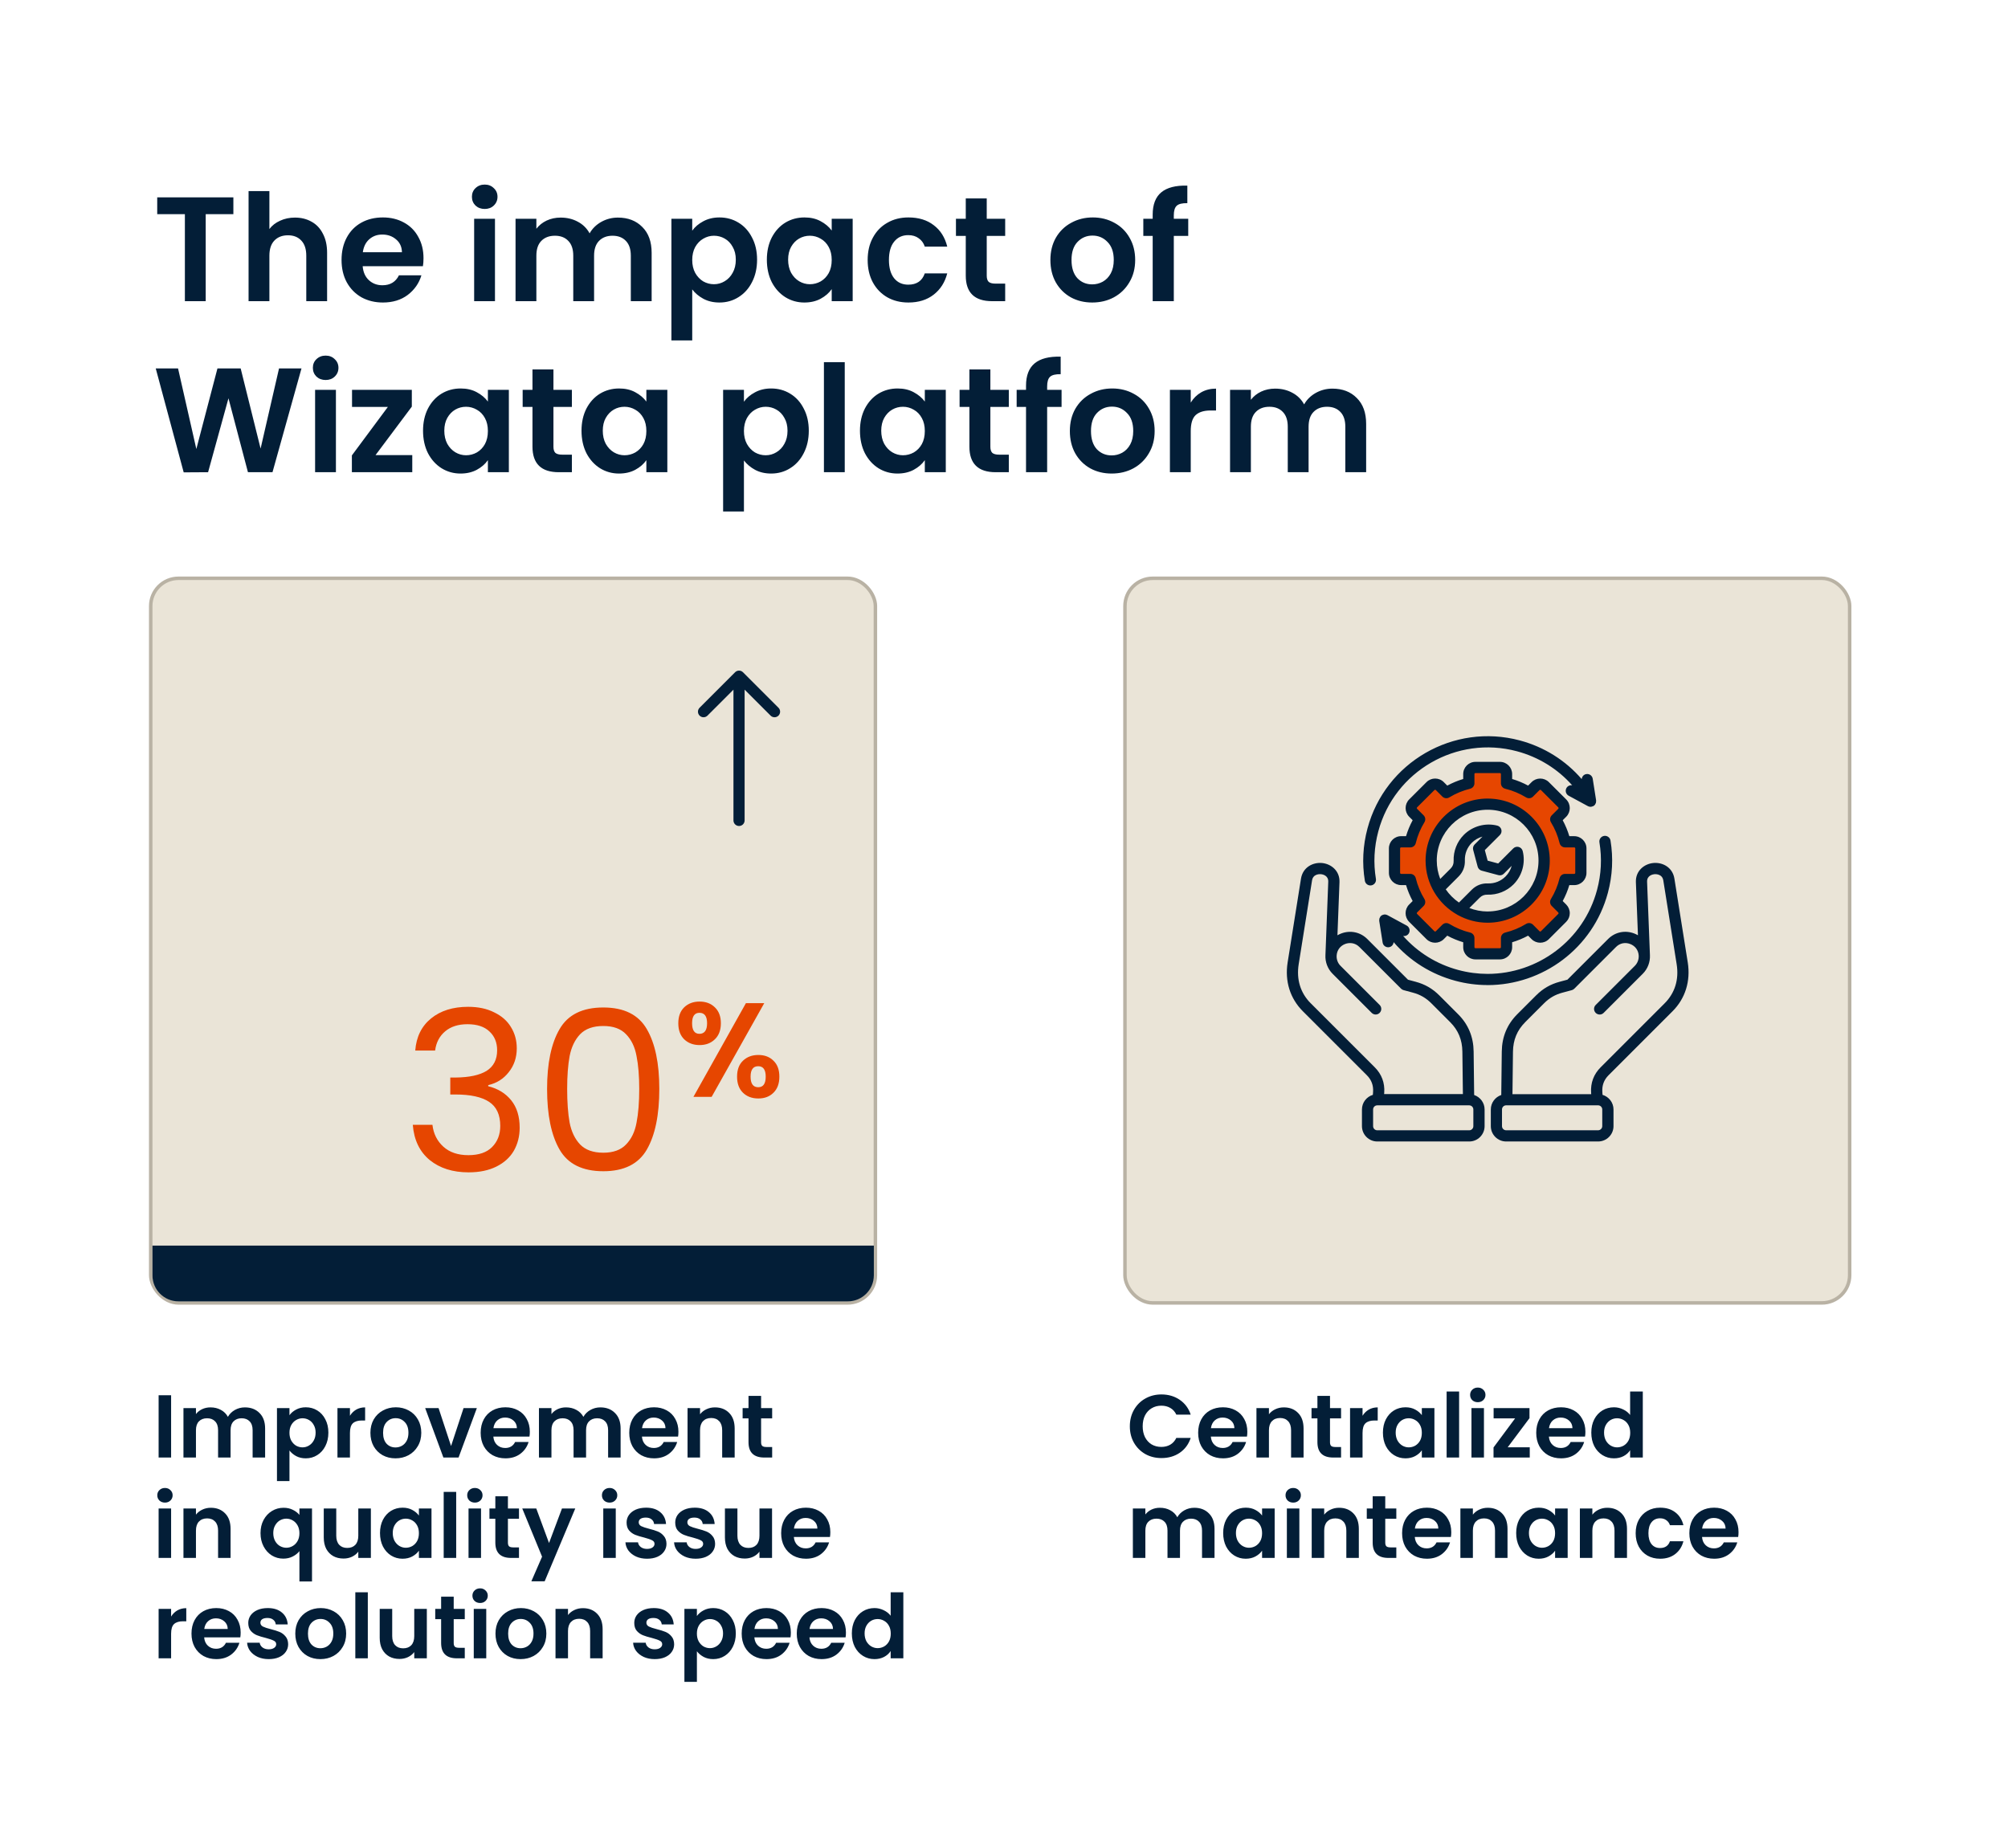 <svg width="540" height="497" viewBox="0 0 540 497" fill="none" xmlns="http://www.w3.org/2000/svg">
<rect width="540" height="497" fill="white"/>
<path d="M62.76 53.08V57.6H55.32V81H49.72V57.6H42.28V53.08H62.76ZM79.326 58.52C81.006 58.52 82.499 58.893 83.806 59.64C85.113 60.36 86.126 61.44 86.846 62.88C87.593 64.293 87.966 66 87.966 68V81H82.366V68.76C82.366 67 81.926 65.653 81.046 64.72C80.166 63.76 78.966 63.28 77.446 63.28C75.899 63.28 74.673 63.76 73.766 64.72C72.886 65.653 72.446 67 72.446 68.76V81H66.846V51.4H72.446V61.6C73.166 60.64 74.126 59.893 75.326 59.36C76.526 58.8 77.859 58.52 79.326 58.52ZM113.891 69.44C113.891 70.24 113.838 70.96 113.731 71.6H97.531C97.665 73.2 98.225 74.453 99.211 75.36C100.198 76.267 101.411 76.72 102.851 76.72C104.931 76.72 106.411 75.827 107.291 74.04H113.331C112.691 76.173 111.465 77.933 109.651 79.32C107.838 80.68 105.611 81.36 102.971 81.36C100.838 81.36 98.918 80.893 97.211 79.96C95.531 79 94.211 77.653 93.251 75.92C92.318 74.187 91.851 72.187 91.851 69.92C91.851 67.627 92.318 65.613 93.251 63.88C94.185 62.147 95.491 60.813 97.171 59.88C98.851 58.947 100.785 58.48 102.971 58.48C105.078 58.48 106.958 58.933 108.611 59.84C110.291 60.747 111.585 62.04 112.491 63.72C113.425 65.373 113.891 67.28 113.891 69.44ZM108.091 67.84C108.065 66.4 107.545 65.253 106.531 64.4C105.518 63.52 104.278 63.08 102.811 63.08C101.425 63.08 100.251 63.507 99.291 64.36C98.358 65.187 97.785 66.347 97.571 67.84H108.091ZM130.35 56.2C129.363 56.2 128.537 55.893 127.87 55.28C127.23 54.64 126.91 53.853 126.91 52.92C126.91 51.987 127.23 51.213 127.87 50.6C128.537 49.96 129.363 49.64 130.35 49.64C131.337 49.64 132.15 49.96 132.79 50.6C133.457 51.213 133.79 51.987 133.79 52.92C133.79 53.853 133.457 54.64 132.79 55.28C132.15 55.893 131.337 56.2 130.35 56.2ZM133.11 58.84V81H127.51V58.84H133.11ZM166.163 58.52C168.883 58.52 171.069 59.36 172.723 61.04C174.403 62.693 175.243 65.013 175.243 68V81H169.643V68.76C169.643 67.027 169.203 65.707 168.323 64.8C167.443 63.867 166.243 63.4 164.723 63.4C163.203 63.4 161.989 63.867 161.083 64.8C160.203 65.707 159.763 67.027 159.763 68.76V81H154.163V68.76C154.163 67.027 153.723 65.707 152.843 64.8C151.963 63.867 150.763 63.4 149.243 63.4C147.696 63.4 146.469 63.867 145.563 64.8C144.683 65.707 144.243 67.027 144.243 68.76V81H138.643V58.84H144.243V61.52C144.963 60.587 145.883 59.853 147.003 59.32C148.149 58.787 149.403 58.52 150.763 58.52C152.496 58.52 154.043 58.893 155.403 59.64C156.763 60.36 157.816 61.4 158.563 62.76C159.283 61.48 160.323 60.453 161.683 59.68C163.069 58.907 164.563 58.52 166.163 58.52ZM186.157 62.04C186.877 61.027 187.864 60.187 189.117 59.52C190.397 58.827 191.85 58.48 193.477 58.48C195.37 58.48 197.077 58.947 198.597 59.88C200.144 60.813 201.357 62.147 202.237 63.88C203.144 65.587 203.597 67.573 203.597 69.84C203.597 72.107 203.144 74.12 202.237 75.88C201.357 77.613 200.144 78.96 198.597 79.92C197.077 80.88 195.37 81.36 193.477 81.36C191.85 81.36 190.41 81.027 189.157 80.36C187.93 79.693 186.93 78.853 186.157 77.84V91.56H180.557V58.84H186.157V62.04ZM197.877 69.84C197.877 68.507 197.597 67.36 197.037 66.4C196.504 65.413 195.784 64.667 194.877 64.16C193.997 63.653 193.037 63.4 191.997 63.4C190.984 63.4 190.024 63.667 189.117 64.2C188.237 64.707 187.517 65.453 186.957 66.44C186.424 67.427 186.157 68.587 186.157 69.92C186.157 71.253 186.424 72.413 186.957 73.4C187.517 74.387 188.237 75.147 189.117 75.68C190.024 76.187 190.984 76.44 191.997 76.44C193.037 76.44 193.997 76.173 194.877 75.64C195.784 75.107 196.504 74.347 197.037 73.36C197.597 72.373 197.877 71.2 197.877 69.84ZM206.226 69.84C206.226 67.6 206.666 65.613 207.546 63.88C208.453 62.147 209.666 60.813 211.186 59.88C212.733 58.947 214.453 58.48 216.346 58.48C218 58.48 219.44 58.813 220.666 59.48C221.92 60.147 222.92 60.987 223.666 62V58.84H229.306V81H223.666V77.76C222.946 78.8 221.946 79.667 220.666 80.36C219.413 81.027 217.96 81.36 216.306 81.36C214.44 81.36 212.733 80.88 211.186 79.92C209.666 78.96 208.453 77.613 207.546 75.88C206.666 74.12 206.226 72.107 206.226 69.84ZM223.666 69.92C223.666 68.56 223.4 67.4 222.866 66.44C222.333 65.453 221.613 64.707 220.706 64.2C219.8 63.667 218.826 63.4 217.786 63.4C216.746 63.4 215.786 63.653 214.906 64.16C214.026 64.667 213.306 65.413 212.746 66.4C212.213 67.36 211.946 68.507 211.946 69.84C211.946 71.173 212.213 72.347 212.746 73.36C213.306 74.347 214.026 75.107 214.906 75.64C215.813 76.173 216.773 76.44 217.786 76.44C218.826 76.44 219.8 76.187 220.706 75.68C221.613 75.147 222.333 74.4 222.866 73.44C223.4 72.453 223.666 71.28 223.666 69.92ZM233.336 69.92C233.336 67.627 233.802 65.627 234.736 63.92C235.669 62.187 236.962 60.853 238.616 59.92C240.269 58.96 242.162 58.48 244.296 58.48C247.042 58.48 249.309 59.173 251.096 60.56C252.909 61.92 254.122 63.84 254.736 66.32H248.696C248.376 65.36 247.829 64.613 247.056 64.08C246.309 63.52 245.376 63.24 244.256 63.24C242.656 63.24 241.389 63.827 240.456 65C239.522 66.147 239.056 67.787 239.056 69.92C239.056 72.027 239.522 73.667 240.456 74.84C241.389 75.987 242.656 76.56 244.256 76.56C246.522 76.56 248.002 75.547 248.696 73.52H254.736C254.122 75.92 252.909 77.827 251.096 79.24C249.282 80.653 247.016 81.36 244.296 81.36C242.162 81.36 240.269 80.893 238.616 79.96C236.962 79 235.669 77.667 234.736 75.96C233.802 74.227 233.336 72.213 233.336 69.92ZM265.358 63.44V74.16C265.358 74.907 265.531 75.453 265.878 75.8C266.251 76.12 266.865 76.28 267.718 76.28H270.318V81H266.798C262.078 81 259.718 78.707 259.718 74.12V63.44H257.078V58.84H259.718V53.36H265.358V58.84H270.318V63.44H265.358ZM293.717 81.36C291.584 81.36 289.664 80.893 287.957 79.96C286.251 79 284.904 77.653 283.917 75.92C282.957 74.187 282.477 72.187 282.477 69.92C282.477 67.653 282.971 65.653 283.957 63.92C284.971 62.187 286.344 60.853 288.077 59.92C289.811 58.96 291.744 58.48 293.877 58.48C296.011 58.48 297.944 58.96 299.677 59.92C301.411 60.853 302.771 62.187 303.757 63.92C304.771 65.653 305.277 67.653 305.277 69.92C305.277 72.187 304.757 74.187 303.717 75.92C302.704 77.653 301.317 79 299.557 79.96C297.824 80.893 295.877 81.36 293.717 81.36ZM293.717 76.48C294.731 76.48 295.677 76.24 296.557 75.76C297.464 75.253 298.184 74.507 298.717 73.52C299.251 72.533 299.517 71.333 299.517 69.92C299.517 67.813 298.957 66.2 297.837 65.08C296.744 63.933 295.397 63.36 293.797 63.36C292.197 63.36 290.851 63.933 289.757 65.08C288.691 66.2 288.157 67.813 288.157 69.92C288.157 72.027 288.677 73.653 289.717 74.8C290.784 75.92 292.117 76.48 293.717 76.48ZM319.545 63.44H315.665V81H309.985V63.44H307.465V58.84H309.985V57.72C309.985 55 310.758 53 312.305 51.72C313.852 50.44 316.185 49.84 319.305 49.92V54.64C317.945 54.613 316.998 54.84 316.465 55.32C315.932 55.8 315.665 56.667 315.665 57.92V58.84H319.545V63.44ZM81.08 99.08L73.28 127H66.68L61.44 107.12L55.96 127L49.4 127.04L41.88 99.08H47.88L52.8 120.76L58.48 99.08H64.72L70.08 120.64L75.04 99.08H81.08ZM87.577 102.2C86.59 102.2 85.763 101.893 85.097 101.28C84.457 100.64 84.137 99.853 84.137 98.92C84.137 97.987 84.457 97.213 85.097 96.6C85.763 95.96 86.59 95.64 87.577 95.64C88.563 95.64 89.377 95.96 90.017 96.6C90.683 97.213 91.017 97.987 91.017 98.92C91.017 99.853 90.683 100.64 90.017 101.28C89.377 101.893 88.563 102.2 87.577 102.2ZM90.337 104.84V127H84.737V104.84H90.337ZM100.989 122.4H110.869V127H94.629V122.48L104.309 109.44H94.669V104.84H110.749V109.36L100.989 122.4ZM113.765 115.84C113.765 113.6 114.205 111.613 115.085 109.88C115.992 108.147 117.205 106.813 118.725 105.88C120.272 104.947 121.992 104.48 123.885 104.48C125.539 104.48 126.979 104.813 128.205 105.48C129.459 106.147 130.459 106.987 131.205 108V104.84H136.845V127H131.205V123.76C130.485 124.8 129.485 125.667 128.205 126.36C126.952 127.027 125.499 127.36 123.845 127.36C121.979 127.36 120.272 126.88 118.725 125.92C117.205 124.96 115.992 123.613 115.085 121.88C114.205 120.12 113.765 118.107 113.765 115.84ZM131.205 115.92C131.205 114.56 130.939 113.4 130.405 112.44C129.872 111.453 129.152 110.707 128.245 110.2C127.339 109.667 126.365 109.4 125.325 109.4C124.285 109.4 123.325 109.653 122.445 110.16C121.565 110.667 120.845 111.413 120.285 112.4C119.752 113.36 119.485 114.507 119.485 115.84C119.485 117.173 119.752 118.347 120.285 119.36C120.845 120.347 121.565 121.107 122.445 121.64C123.352 122.173 124.312 122.44 125.325 122.44C126.365 122.44 127.339 122.187 128.245 121.68C129.152 121.147 129.872 120.4 130.405 119.44C130.939 118.453 131.205 117.28 131.205 115.92ZM148.835 109.44V120.16C148.835 120.907 149.008 121.453 149.355 121.8C149.728 122.12 150.341 122.28 151.195 122.28H153.795V127H150.275C145.555 127 143.195 124.707 143.195 120.12V109.44H140.555V104.84H143.195V99.36H148.835V104.84H153.795V109.44H148.835ZM156.382 115.84C156.382 113.6 156.822 111.613 157.702 109.88C158.609 108.147 159.823 106.813 161.343 105.88C162.889 104.947 164.609 104.48 166.503 104.48C168.156 104.48 169.596 104.813 170.823 105.48C172.076 106.147 173.076 106.987 173.823 108V104.84H179.463V127H173.823V123.76C173.103 124.8 172.103 125.667 170.823 126.36C169.569 127.027 168.116 127.36 166.463 127.36C164.596 127.36 162.889 126.88 161.343 125.92C159.823 124.96 158.609 123.613 157.702 121.88C156.822 120.12 156.382 118.107 156.382 115.84ZM173.823 115.92C173.823 114.56 173.556 113.4 173.023 112.44C172.489 111.453 171.769 110.707 170.863 110.2C169.956 109.667 168.983 109.4 167.943 109.4C166.903 109.4 165.943 109.653 165.062 110.16C164.183 110.667 163.463 111.413 162.903 112.4C162.369 113.36 162.103 114.507 162.103 115.84C162.103 117.173 162.369 118.347 162.903 119.36C163.463 120.347 164.183 121.107 165.062 121.64C165.969 122.173 166.929 122.44 167.943 122.44C168.983 122.44 169.956 122.187 170.863 121.68C171.769 121.147 172.489 120.4 173.023 119.44C173.556 118.453 173.823 117.28 173.823 115.92ZM200.063 108.04C200.783 107.027 201.77 106.187 203.023 105.52C204.303 104.827 205.756 104.48 207.383 104.48C209.276 104.48 210.983 104.947 212.503 105.88C214.05 106.813 215.263 108.147 216.143 109.88C217.05 111.587 217.503 113.573 217.503 115.84C217.503 118.107 217.05 120.12 216.143 121.88C215.263 123.613 214.05 124.96 212.503 125.92C210.983 126.88 209.276 127.36 207.383 127.36C205.756 127.36 204.316 127.027 203.063 126.36C201.836 125.693 200.836 124.853 200.063 123.84V137.56H194.463V104.84H200.063V108.04ZM211.783 115.84C211.783 114.507 211.503 113.36 210.943 112.4C210.41 111.413 209.69 110.667 208.783 110.16C207.903 109.653 206.943 109.4 205.903 109.4C204.89 109.4 203.93 109.667 203.023 110.2C202.143 110.707 201.423 111.453 200.863 112.44C200.33 113.427 200.063 114.587 200.063 115.92C200.063 117.253 200.33 118.413 200.863 119.4C201.423 120.387 202.143 121.147 203.023 121.68C203.93 122.187 204.89 122.44 205.903 122.44C206.943 122.44 207.903 122.173 208.783 121.64C209.69 121.107 210.41 120.347 210.943 119.36C211.503 118.373 211.783 117.2 211.783 115.84ZM227.173 97.4V127H221.573V97.4H227.173ZM231.265 115.84C231.265 113.6 231.705 111.613 232.585 109.88C233.492 108.147 234.705 106.813 236.225 105.88C237.772 104.947 239.492 104.48 241.385 104.48C243.039 104.48 244.479 104.813 245.705 105.48C246.959 106.147 247.959 106.987 248.705 108V104.84H254.345V127H248.705V123.76C247.985 124.8 246.985 125.667 245.705 126.36C244.452 127.027 242.999 127.36 241.345 127.36C239.479 127.36 237.772 126.88 236.225 125.92C234.705 124.96 233.492 123.613 232.585 121.88C231.705 120.12 231.265 118.107 231.265 115.84ZM248.705 115.92C248.705 114.56 248.439 113.4 247.905 112.44C247.372 111.453 246.652 110.707 245.745 110.2C244.839 109.667 243.865 109.4 242.825 109.4C241.785 109.4 240.825 109.653 239.945 110.16C239.065 110.667 238.345 111.413 237.785 112.4C237.252 113.36 236.985 114.507 236.985 115.84C236.985 117.173 237.252 118.347 237.785 119.36C238.345 120.347 239.065 121.107 239.945 121.64C240.852 122.173 241.812 122.44 242.825 122.44C243.865 122.44 244.839 122.187 245.745 121.68C246.652 121.147 247.372 120.4 247.905 119.44C248.439 118.453 248.705 117.28 248.705 115.92ZM266.335 109.44V120.16C266.335 120.907 266.508 121.453 266.855 121.8C267.228 122.12 267.841 122.28 268.695 122.28H271.295V127H267.775C263.055 127 260.695 124.707 260.695 120.12V109.44H258.055V104.84H260.695V99.36H266.335V104.84H271.295V109.44H266.335ZM285.483 109.44H281.603V127H275.923V109.44H273.403V104.84H275.923V103.72C275.923 101 276.696 99 278.243 97.72C279.789 96.44 282.123 95.84 285.243 95.92V100.64C283.883 100.613 282.936 100.84 282.403 101.32C281.869 101.8 281.603 102.667 281.603 103.92V104.84H285.483V109.44ZM298.952 127.36C296.818 127.36 294.898 126.893 293.192 125.96C291.485 125 290.138 123.653 289.152 121.92C288.192 120.187 287.712 118.187 287.712 115.92C287.712 113.653 288.205 111.653 289.192 109.92C290.205 108.187 291.578 106.853 293.312 105.92C295.045 104.96 296.978 104.48 299.112 104.48C301.245 104.48 303.178 104.96 304.912 105.92C306.645 106.853 308.005 108.187 308.992 109.92C310.005 111.653 310.512 113.653 310.512 115.92C310.512 118.187 309.992 120.187 308.952 121.92C307.938 123.653 306.552 125 304.792 125.96C303.058 126.893 301.112 127.36 298.952 127.36ZM298.952 122.48C299.965 122.48 300.912 122.24 301.792 121.76C302.698 121.253 303.418 120.507 303.952 119.52C304.485 118.533 304.752 117.333 304.752 115.92C304.752 113.813 304.192 112.2 303.072 111.08C301.978 109.933 300.632 109.36 299.032 109.36C297.432 109.36 296.085 109.933 294.992 111.08C293.925 112.2 293.392 113.813 293.392 115.92C293.392 118.027 293.912 119.653 294.952 120.8C296.018 121.92 297.352 122.48 298.952 122.48ZM320.219 108.28C320.939 107.107 321.873 106.187 323.019 105.52C324.193 104.853 325.526 104.52 327.019 104.52V110.4H325.539C323.779 110.4 322.446 110.813 321.539 111.64C320.659 112.467 320.219 113.907 320.219 115.96V127H314.619V104.84H320.219V108.28ZM358.311 104.52C361.031 104.52 363.218 105.36 364.871 107.04C366.551 108.693 367.391 111.013 367.391 114V127H361.791V114.76C361.791 113.027 361.351 111.707 360.471 110.8C359.591 109.867 358.391 109.4 356.871 109.4C355.351 109.4 354.138 109.867 353.231 110.8C352.351 111.707 351.911 113.027 351.911 114.76V127H346.311V114.76C346.311 113.027 345.871 111.707 344.991 110.8C344.111 109.867 342.911 109.4 341.391 109.4C339.845 109.4 338.618 109.867 337.711 110.8C336.831 111.707 336.391 113.027 336.391 114.76V127H330.791V104.84H336.391V107.52C337.111 106.587 338.031 105.853 339.151 105.32C340.298 104.787 341.551 104.52 342.911 104.52C344.645 104.52 346.191 104.893 347.551 105.64C348.911 106.36 349.965 107.4 350.711 108.76C351.431 107.48 352.471 106.453 353.831 105.68C355.218 104.907 356.711 104.52 358.311 104.52Z" fill="#031E37"/>
<rect x="302.53" y="155.53" width="194.888" height="194.888" rx="7.47" fill="#EAE4D7" stroke="#B9B2A4" stroke-width="0.939"/>
<path d="M303.84 383.6C303.84 381.952 304.208 380.48 304.944 379.184C305.696 377.872 306.712 376.856 307.992 376.136C309.288 375.4 310.736 375.032 312.336 375.032C314.208 375.032 315.848 375.512 317.256 376.472C318.664 377.432 319.648 378.76 320.208 380.456H316.344C315.96 379.656 315.416 379.056 314.712 378.656C314.024 378.256 313.224 378.056 312.312 378.056C311.336 378.056 310.464 378.288 309.696 378.752C308.944 379.2 308.352 379.84 307.92 380.672C307.504 381.504 307.296 382.48 307.296 383.6C307.296 384.704 307.504 385.68 307.92 386.528C308.352 387.36 308.944 388.008 309.696 388.472C310.464 388.92 311.336 389.144 312.312 389.144C313.224 389.144 314.024 388.944 314.712 388.544C315.416 388.128 315.96 387.52 316.344 386.72H320.208C319.648 388.432 318.664 389.768 317.256 390.728C315.864 391.672 314.224 392.144 312.336 392.144C310.736 392.144 309.288 391.784 307.992 391.064C306.712 390.328 305.696 389.312 304.944 388.016C304.208 386.72 303.84 385.248 303.84 383.6ZM335.438 385.064C335.438 385.544 335.406 385.976 335.342 386.36H325.622C325.702 387.32 326.038 388.072 326.63 388.616C327.222 389.16 327.95 389.432 328.814 389.432C330.062 389.432 330.95 388.896 331.478 387.824H335.102C334.718 389.104 333.982 390.16 332.894 390.992C331.806 391.808 330.47 392.216 328.886 392.216C327.606 392.216 326.454 391.936 325.43 391.376C324.422 390.8 323.63 389.992 323.054 388.952C322.494 387.912 322.214 386.712 322.214 385.352C322.214 383.976 322.494 382.768 323.054 381.728C323.614 380.688 324.398 379.888 325.406 379.328C326.414 378.768 327.574 378.488 328.886 378.488C330.15 378.488 331.278 378.76 332.27 379.304C333.278 379.848 334.054 380.624 334.598 381.632C335.158 382.624 335.438 383.768 335.438 385.064ZM331.958 384.104C331.942 383.24 331.63 382.552 331.022 382.04C330.414 381.512 329.67 381.248 328.79 381.248C327.958 381.248 327.254 381.504 326.678 382.016C326.118 382.512 325.774 383.208 325.646 384.104H331.958ZM345.258 378.512C346.842 378.512 348.122 379.016 349.098 380.024C350.074 381.016 350.562 382.408 350.562 384.2V392H347.202V384.656C347.202 383.6 346.938 382.792 346.41 382.232C345.882 381.656 345.162 381.368 344.25 381.368C343.322 381.368 342.586 381.656 342.042 382.232C341.514 382.792 341.25 383.6 341.25 384.656V392H337.89V378.704H341.25V380.36C341.698 379.784 342.266 379.336 342.954 379.016C343.658 378.68 344.426 378.512 345.258 378.512ZM357.67 381.464V387.896C357.67 388.344 357.774 388.672 357.982 388.88C358.206 389.072 358.574 389.168 359.086 389.168H360.646V392H358.534C355.702 392 354.286 390.624 354.286 387.872V381.464H352.702V378.704H354.286V375.416H357.67V378.704H360.646V381.464H357.67ZM366.422 380.768C366.854 380.064 367.414 379.512 368.102 379.112C368.806 378.712 369.606 378.512 370.502 378.512V382.04H369.614C368.558 382.04 367.758 382.288 367.214 382.784C366.686 383.28 366.422 384.144 366.422 385.376V392H363.062V378.704H366.422V380.768ZM371.901 385.304C371.901 383.96 372.165 382.768 372.693 381.728C373.237 380.688 373.965 379.888 374.877 379.328C375.805 378.768 376.837 378.488 377.973 378.488C378.965 378.488 379.829 378.688 380.565 379.088C381.317 379.488 381.917 379.992 382.365 380.6V378.704H385.749V392H382.365V390.056C381.933 390.68 381.333 391.2 380.565 391.616C379.813 392.016 378.941 392.216 377.949 392.216C376.829 392.216 375.805 391.928 374.877 391.352C373.965 390.776 373.237 389.968 372.693 388.928C372.165 387.872 371.901 386.664 371.901 385.304ZM382.365 385.352C382.365 384.536 382.205 383.84 381.885 383.264C381.565 382.672 381.133 382.224 380.589 381.92C380.045 381.6 379.461 381.44 378.837 381.44C378.213 381.44 377.637 381.592 377.109 381.896C376.581 382.2 376.149 382.648 375.813 383.24C375.493 383.816 375.333 384.504 375.333 385.304C375.333 386.104 375.493 386.808 375.813 387.416C376.149 388.008 376.581 388.464 377.109 388.784C377.653 389.104 378.229 389.264 378.837 389.264C379.461 389.264 380.045 389.112 380.589 388.808C381.133 388.488 381.565 388.04 381.885 387.464C382.205 386.872 382.365 386.168 382.365 385.352ZM392.391 374.24V392H389.031V374.24H392.391ZM397.415 377.12C396.823 377.12 396.327 376.936 395.927 376.568C395.543 376.184 395.351 375.712 395.351 375.152C395.351 374.592 395.543 374.128 395.927 373.76C396.327 373.376 396.823 373.184 397.415 373.184C398.007 373.184 398.495 373.376 398.879 373.76C399.279 374.128 399.479 374.592 399.479 375.152C399.479 375.712 399.279 376.184 398.879 376.568C398.495 376.936 398.007 377.12 397.415 377.12ZM399.071 378.704V392H395.711V378.704H399.071ZM405.462 389.24H411.39V392H401.646V389.288L407.454 381.464H401.67V378.704H411.318V381.416L405.462 389.24ZM426.352 385.064C426.352 385.544 426.32 385.976 426.256 386.36H416.536C416.616 387.32 416.952 388.072 417.544 388.616C418.136 389.16 418.864 389.432 419.728 389.432C420.976 389.432 421.864 388.896 422.392 387.824H426.016C425.632 389.104 424.896 390.16 423.808 390.992C422.72 391.808 421.384 392.216 419.8 392.216C418.52 392.216 417.368 391.936 416.344 391.376C415.336 390.8 414.544 389.992 413.968 388.952C413.408 387.912 413.128 386.712 413.128 385.352C413.128 383.976 413.408 382.768 413.968 381.728C414.528 380.688 415.312 379.888 416.32 379.328C417.328 378.768 418.488 378.488 419.8 378.488C421.064 378.488 422.192 378.76 423.184 379.304C424.192 379.848 424.968 380.624 425.512 381.632C426.072 382.624 426.352 383.768 426.352 385.064ZM422.872 384.104C422.856 383.24 422.544 382.552 421.936 382.04C421.328 381.512 420.584 381.248 419.704 381.248C418.872 381.248 418.168 381.504 417.592 382.016C417.032 382.512 416.688 383.208 416.56 384.104H422.872ZM427.94 385.304C427.94 383.96 428.204 382.768 428.732 381.728C429.276 380.688 430.012 379.888 430.94 379.328C431.868 378.768 432.9 378.488 434.036 378.488C434.9 378.488 435.724 378.68 436.508 379.064C437.292 379.432 437.916 379.928 438.38 380.552V374.24H441.788V392H438.38V390.032C437.964 390.688 437.38 391.216 436.628 391.616C435.876 392.016 435.004 392.216 434.012 392.216C432.892 392.216 431.868 391.928 430.94 391.352C430.012 390.776 429.276 389.968 428.732 388.928C428.204 387.872 427.94 386.664 427.94 385.304ZM438.404 385.352C438.404 384.536 438.244 383.84 437.924 383.264C437.604 382.672 437.172 382.224 436.628 381.92C436.084 381.6 435.5 381.44 434.876 381.44C434.252 381.44 433.676 381.592 433.148 381.896C432.62 382.2 432.188 382.648 431.852 383.24C431.532 383.816 431.372 384.504 431.372 385.304C431.372 386.104 431.532 386.808 431.852 387.416C432.188 388.008 432.62 388.464 433.148 388.784C433.692 389.104 434.268 389.264 434.876 389.264C435.5 389.264 436.084 389.112 436.628 388.808C437.172 388.488 437.604 388.04 437.924 387.464C438.244 386.872 438.404 386.168 438.404 385.352ZM321.168 405.512C322.8 405.512 324.112 406.016 325.104 407.024C326.112 408.016 326.616 409.408 326.616 411.2V419H323.256V411.656C323.256 410.616 322.992 409.824 322.464 409.28C321.936 408.72 321.216 408.44 320.304 408.44C319.392 408.44 318.664 408.72 318.12 409.28C317.592 409.824 317.328 410.616 317.328 411.656V419H313.968V411.656C313.968 410.616 313.704 409.824 313.176 409.28C312.648 408.72 311.928 408.44 311.016 408.44C310.088 408.44 309.352 408.72 308.808 409.28C308.28 409.824 308.016 410.616 308.016 411.656V419H304.656V405.704H308.016V407.312C308.448 406.752 309 406.312 309.672 405.992C310.36 405.672 311.112 405.512 311.928 405.512C312.968 405.512 313.896 405.736 314.712 406.184C315.528 406.616 316.16 407.24 316.608 408.056C317.04 407.288 317.664 406.672 318.48 406.208C319.312 405.744 320.208 405.512 321.168 405.512ZM328.94 412.304C328.94 410.96 329.204 409.768 329.732 408.728C330.276 407.688 331.004 406.888 331.916 406.328C332.844 405.768 333.876 405.488 335.012 405.488C336.004 405.488 336.868 405.688 337.604 406.088C338.356 406.488 338.956 406.992 339.404 407.6V405.704H342.788V419H339.404V417.056C338.972 417.68 338.372 418.2 337.604 418.616C336.852 419.016 335.98 419.216 334.988 419.216C333.868 419.216 332.844 418.928 331.916 418.352C331.004 417.776 330.276 416.968 329.732 415.928C329.204 414.872 328.94 413.664 328.94 412.304ZM339.404 412.352C339.404 411.536 339.244 410.84 338.924 410.264C338.604 409.672 338.172 409.224 337.628 408.92C337.084 408.6 336.5 408.44 335.876 408.44C335.252 408.44 334.676 408.592 334.148 408.896C333.62 409.2 333.188 409.648 332.852 410.24C332.532 410.816 332.372 411.504 332.372 412.304C332.372 413.104 332.532 413.808 332.852 414.416C333.188 415.008 333.62 415.464 334.148 415.784C334.692 416.104 335.268 416.264 335.876 416.264C336.5 416.264 337.084 416.112 337.628 415.808C338.172 415.488 338.604 415.04 338.924 414.464C339.244 413.872 339.404 413.168 339.404 412.352ZM347.774 404.12C347.182 404.12 346.686 403.936 346.286 403.568C345.902 403.184 345.71 402.712 345.71 402.152C345.71 401.592 345.902 401.128 346.286 400.76C346.686 400.376 347.182 400.184 347.774 400.184C348.366 400.184 348.854 400.376 349.238 400.76C349.638 401.128 349.838 401.592 349.838 402.152C349.838 402.712 349.638 403.184 349.238 403.568C348.854 403.936 348.366 404.12 347.774 404.12ZM349.43 405.704V419H346.07V405.704H349.43ZM360.118 405.512C361.702 405.512 362.982 406.016 363.958 407.024C364.934 408.016 365.422 409.408 365.422 411.2V419H362.062V411.656C362.062 410.6 361.798 409.792 361.27 409.232C360.742 408.656 360.022 408.368 359.11 408.368C358.182 408.368 357.446 408.656 356.902 409.232C356.374 409.792 356.11 410.6 356.11 411.656V419H352.75V405.704H356.11V407.36C356.558 406.784 357.126 406.336 357.814 406.016C358.518 405.68 359.286 405.512 360.118 405.512ZM372.529 408.464V414.896C372.529 415.344 372.633 415.672 372.841 415.88C373.065 416.072 373.433 416.168 373.945 416.168H375.505V419H373.393C370.561 419 369.145 417.624 369.145 414.872V408.464H367.561V405.704H369.145V402.416H372.529V405.704H375.505V408.464H372.529ZM390.282 412.064C390.282 412.544 390.25 412.976 390.186 413.36H380.466C380.546 414.32 380.882 415.072 381.474 415.616C382.066 416.16 382.794 416.432 383.658 416.432C384.906 416.432 385.794 415.896 386.322 414.824H389.946C389.562 416.104 388.826 417.16 387.738 417.992C386.65 418.808 385.314 419.216 383.73 419.216C382.45 419.216 381.298 418.936 380.274 418.376C379.266 417.8 378.474 416.992 377.898 415.952C377.338 414.912 377.058 413.712 377.058 412.352C377.058 410.976 377.338 409.768 377.898 408.728C378.458 407.688 379.242 406.888 380.25 406.328C381.258 405.768 382.418 405.488 383.73 405.488C384.994 405.488 386.122 405.76 387.114 406.304C388.122 406.848 388.898 407.624 389.442 408.632C390.002 409.624 390.282 410.768 390.282 412.064ZM386.802 411.104C386.786 410.24 386.474 409.552 385.866 409.04C385.258 408.512 384.514 408.248 383.634 408.248C382.802 408.248 382.098 408.504 381.522 409.016C380.962 409.512 380.618 410.208 380.49 411.104H386.802ZM400.102 405.512C401.686 405.512 402.966 406.016 403.942 407.024C404.918 408.016 405.406 409.408 405.406 411.2V419H402.046V411.656C402.046 410.6 401.782 409.792 401.254 409.232C400.726 408.656 400.006 408.368 399.094 408.368C398.166 408.368 397.43 408.656 396.886 409.232C396.358 409.792 396.094 410.6 396.094 411.656V419H392.734V405.704H396.094V407.36C396.542 406.784 397.11 406.336 397.798 406.016C398.502 405.68 399.27 405.512 400.102 405.512ZM407.737 412.304C407.737 410.96 408.001 409.768 408.529 408.728C409.073 407.688 409.801 406.888 410.713 406.328C411.641 405.768 412.673 405.488 413.809 405.488C414.801 405.488 415.665 405.688 416.401 406.088C417.153 406.488 417.753 406.992 418.201 407.6V405.704H421.585V419H418.201V417.056C417.769 417.68 417.169 418.2 416.401 418.616C415.649 419.016 414.777 419.216 413.785 419.216C412.665 419.216 411.641 418.928 410.713 418.352C409.801 417.776 409.073 416.968 408.529 415.928C408.001 414.872 407.737 413.664 407.737 412.304ZM418.201 412.352C418.201 411.536 418.041 410.84 417.721 410.264C417.401 409.672 416.969 409.224 416.425 408.92C415.881 408.6 415.297 408.44 414.673 408.44C414.049 408.44 413.473 408.592 412.945 408.896C412.417 409.2 411.985 409.648 411.649 410.24C411.329 410.816 411.169 411.504 411.169 412.304C411.169 413.104 411.329 413.808 411.649 414.416C411.985 415.008 412.417 415.464 412.945 415.784C413.489 416.104 414.065 416.264 414.673 416.264C415.297 416.264 415.881 416.112 416.425 415.808C416.969 415.488 417.401 415.04 417.721 414.464C418.041 413.872 418.201 413.168 418.201 412.352ZM432.235 405.512C433.819 405.512 435.099 406.016 436.075 407.024C437.051 408.016 437.539 409.408 437.539 411.2V419H434.179V411.656C434.179 410.6 433.915 409.792 433.387 409.232C432.859 408.656 432.139 408.368 431.227 408.368C430.299 408.368 429.563 408.656 429.019 409.232C428.491 409.792 428.227 410.6 428.227 411.656V419H424.867V405.704H428.227V407.36C428.675 406.784 429.243 406.336 429.931 406.016C430.635 405.68 431.403 405.512 432.235 405.512ZM439.87 412.352C439.87 410.976 440.15 409.776 440.71 408.752C441.27 407.712 442.046 406.912 443.038 406.352C444.03 405.776 445.166 405.488 446.446 405.488C448.094 405.488 449.454 405.904 450.526 406.736C451.614 407.552 452.342 408.704 452.71 410.192H449.086C448.894 409.616 448.566 409.168 448.102 408.848C447.654 408.512 447.094 408.344 446.422 408.344C445.462 408.344 444.702 408.696 444.142 409.4C443.582 410.088 443.302 411.072 443.302 412.352C443.302 413.616 443.582 414.6 444.142 415.304C444.702 415.992 445.462 416.336 446.422 416.336C447.782 416.336 448.67 415.728 449.086 414.512H452.71C452.342 415.952 451.614 417.096 450.526 417.944C449.438 418.792 448.078 419.216 446.446 419.216C445.166 419.216 444.03 418.936 443.038 418.376C442.046 417.8 441.27 417 440.71 415.976C440.15 414.936 439.87 413.728 439.87 412.352ZM467.532 412.064C467.532 412.544 467.5 412.976 467.436 413.36H457.716C457.796 414.32 458.132 415.072 458.724 415.616C459.316 416.16 460.044 416.432 460.908 416.432C462.156 416.432 463.044 415.896 463.572 414.824H467.196C466.812 416.104 466.076 417.16 464.988 417.992C463.9 418.808 462.564 419.216 460.98 419.216C459.7 419.216 458.548 418.936 457.524 418.376C456.516 417.8 455.724 416.992 455.148 415.952C454.588 414.912 454.308 413.712 454.308 412.352C454.308 410.976 454.588 409.768 455.148 408.728C455.708 407.688 456.492 406.888 457.5 406.328C458.508 405.768 459.668 405.488 460.98 405.488C462.244 405.488 463.372 405.76 464.364 406.304C465.372 406.848 466.148 407.624 466.692 408.632C467.252 409.624 467.532 410.768 467.532 412.064ZM464.052 411.104C464.036 410.24 463.724 409.552 463.116 409.04C462.508 408.512 461.764 408.248 460.884 408.248C460.052 408.248 459.348 408.504 458.772 409.016C458.212 409.512 457.868 410.208 457.74 411.104H464.052Z" fill="#031E37"/>
<rect x="40.53" y="155.53" width="194.888" height="194.888" rx="7.47" fill="#EAE4D7" stroke="#B9B2A4" stroke-width="0.939"/>
<path d="M41 335H235V343C235 346.866 231.866 350 228 350H48C44.134 350 41 346.866 41 343V335Z" fill="#031E37"/>
<path d="M111.672 282.54C111.952 278.86 113.372 275.98 115.932 273.9C118.492 271.82 121.812 270.78 125.892 270.78C128.612 270.78 130.952 271.28 132.912 272.28C134.912 273.24 136.412 274.56 137.412 276.24C138.452 277.92 138.972 279.82 138.972 281.94C138.972 284.42 138.252 286.56 136.812 288.36C135.412 290.16 133.572 291.32 131.292 291.84V292.14C133.892 292.78 135.952 294.04 137.472 295.92C138.992 297.8 139.752 300.26 139.752 303.3C139.752 305.58 139.232 307.64 138.192 309.48C137.152 311.28 135.592 312.7 133.512 313.74C131.432 314.78 128.932 315.3 126.012 315.3C121.772 315.3 118.292 314.2 115.572 312C112.852 309.76 111.332 306.6 111.012 302.52H116.292C116.572 304.92 117.552 306.88 119.232 308.4C120.912 309.92 123.152 310.68 125.952 310.68C128.752 310.68 130.872 309.96 132.312 308.52C133.792 307.04 134.532 305.14 134.532 302.82C134.532 299.82 133.532 297.66 131.532 296.34C129.532 295.02 126.512 294.36 122.472 294.36H121.092V289.8H122.532C126.212 289.76 128.992 289.16 130.872 288C132.752 286.8 133.692 284.96 133.692 282.48C133.692 280.36 132.992 278.66 131.592 277.38C130.232 276.1 128.272 275.46 125.712 275.46C123.232 275.46 121.232 276.1 119.712 277.38C118.192 278.66 117.292 280.38 117.012 282.54H111.672ZM147.124 292.86C147.124 285.98 148.244 280.62 150.484 276.78C152.724 272.9 156.644 270.96 162.244 270.96C167.804 270.96 171.704 272.9 173.944 276.78C176.184 280.62 177.304 285.98 177.304 292.86C177.304 299.86 176.184 305.3 173.944 309.18C171.704 313.06 167.804 315 162.244 315C156.644 315 152.724 313.06 150.484 309.18C148.244 305.3 147.124 299.86 147.124 292.86ZM171.904 292.86C171.904 289.38 171.664 286.44 171.184 284.04C170.744 281.6 169.804 279.64 168.364 278.16C166.964 276.68 164.924 275.94 162.244 275.94C159.524 275.94 157.444 276.68 156.004 278.16C154.604 279.64 153.664 281.6 153.184 284.04C152.744 286.44 152.524 289.38 152.524 292.86C152.524 296.46 152.744 299.48 153.184 301.92C153.664 304.36 154.604 306.32 156.004 307.8C157.444 309.28 159.524 310.02 162.244 310.02C164.924 310.02 166.964 309.28 168.364 307.8C169.804 306.32 170.744 304.36 171.184 301.92C171.664 299.48 171.904 296.46 171.904 292.86ZM182.412 275.2C182.412 273.376 182.94 271.948 183.996 270.916C185.076 269.884 186.456 269.368 188.136 269.368C189.816 269.368 191.184 269.884 192.24 270.916C193.32 271.948 193.86 273.376 193.86 275.2C193.86 277.048 193.32 278.488 192.24 279.52C191.184 280.552 189.816 281.068 188.136 281.068C186.456 281.068 185.076 280.552 183.996 279.52C182.94 278.488 182.412 277.048 182.412 275.2ZM205.524 269.8L191.376 295H186.48L200.592 269.8H205.524ZM188.1 272.392C186.78 272.392 186.12 273.328 186.12 275.2C186.12 277.096 186.78 278.044 188.1 278.044C188.748 278.044 189.252 277.816 189.612 277.36C189.972 276.88 190.152 276.16 190.152 275.2C190.152 273.328 189.468 272.392 188.1 272.392ZM198.216 289.564C198.216 287.716 198.744 286.288 199.8 285.28C200.88 284.248 202.26 283.732 203.94 283.732C205.62 283.732 206.976 284.248 208.008 285.28C209.064 286.288 209.592 287.716 209.592 289.564C209.592 291.412 209.064 292.852 208.008 293.884C206.976 294.916 205.62 295.432 203.94 295.432C202.236 295.432 200.856 294.916 199.8 293.884C198.744 292.852 198.216 291.412 198.216 289.564ZM203.904 286.756C202.536 286.756 201.852 287.692 201.852 289.564C201.852 291.46 202.536 292.408 203.904 292.408C205.248 292.408 205.92 291.46 205.92 289.564C205.92 287.692 205.248 286.756 203.904 286.756Z" fill="#E64600"/>
<path d="M199.806 180.799C199.22 180.213 198.27 180.213 197.684 180.799L188.139 190.345C187.553 190.931 187.553 191.881 188.139 192.466C188.724 193.052 189.674 193.052 190.26 192.466L198.745 183.981L207.23 192.466C207.816 193.052 208.766 193.052 209.352 192.466C209.938 191.881 209.938 190.931 209.352 190.345L199.806 180.799ZM197.245 220.65C197.245 221.478 197.917 222.15 198.745 222.15C199.574 222.15 200.245 221.478 200.245 220.65L197.245 220.65ZM197.245 181.86L197.245 220.65L200.245 220.65L200.245 181.86L197.245 181.86Z" fill="#031E37"/>
<path d="M46.016 375.248V392H42.656V375.248H46.016ZM65.848 378.512C67.48 378.512 68.792 379.016 69.784 380.024C70.792 381.016 71.296 382.408 71.296 384.2V392H67.936V384.656C67.936 383.616 67.672 382.824 67.144 382.28C66.616 381.72 65.896 381.44 64.984 381.44C64.072 381.44 63.344 381.72 62.8 382.28C62.272 382.824 62.008 383.616 62.008 384.656V392H58.648V384.656C58.648 383.616 58.384 382.824 57.856 382.28C57.328 381.72 56.608 381.44 55.696 381.44C54.768 381.44 54.032 381.72 53.488 382.28C52.96 382.824 52.696 383.616 52.696 384.656V392H49.336V378.704H52.696V380.312C53.128 379.752 53.68 379.312 54.352 378.992C55.04 378.672 55.792 378.512 56.608 378.512C57.648 378.512 58.576 378.736 59.392 379.184C60.208 379.616 60.84 380.24 61.288 381.056C61.72 380.288 62.344 379.672 63.16 379.208C63.992 378.744 64.888 378.512 65.848 378.512ZM77.844 380.624C78.276 380.016 78.868 379.512 79.62 379.112C80.388 378.696 81.26 378.488 82.236 378.488C83.372 378.488 84.396 378.768 85.308 379.328C86.236 379.888 86.964 380.688 87.492 381.728C88.036 382.752 88.308 383.944 88.308 385.304C88.308 386.664 88.036 387.872 87.492 388.928C86.964 389.968 86.236 390.776 85.308 391.352C84.396 391.928 83.372 392.216 82.236 392.216C81.26 392.216 80.396 392.016 79.644 391.616C78.908 391.216 78.308 390.712 77.844 390.104V398.336H74.484V378.704H77.844V380.624ZM84.876 385.304C84.876 384.504 84.708 383.816 84.372 383.24C84.052 382.648 83.62 382.2 83.076 381.896C82.548 381.592 81.972 381.44 81.348 381.44C80.74 381.44 80.164 381.6 79.62 381.92C79.092 382.224 78.66 382.672 78.324 383.264C78.004 383.856 77.844 384.552 77.844 385.352C77.844 386.152 78.004 386.848 78.324 387.44C78.66 388.032 79.092 388.488 79.62 388.808C80.164 389.112 80.74 389.264 81.348 389.264C81.972 389.264 82.548 389.104 83.076 388.784C83.62 388.464 84.052 388.008 84.372 387.416C84.708 386.824 84.876 386.12 84.876 385.304ZM94.11 380.768C94.542 380.064 95.102 379.512 95.79 379.112C96.494 378.712 97.294 378.512 98.19 378.512V382.04H97.302C96.246 382.04 95.446 382.288 94.902 382.784C94.374 383.28 94.11 384.144 94.11 385.376V392H90.75V378.704H94.11V380.768ZM106.357 392.216C105.077 392.216 103.925 391.936 102.901 391.376C101.877 390.8 101.069 389.992 100.477 388.952C99.901 387.912 99.613 386.712 99.613 385.352C99.613 383.992 99.909 382.792 100.501 381.752C101.109 380.712 101.933 379.912 102.973 379.352C104.013 378.776 105.173 378.488 106.453 378.488C107.733 378.488 108.893 378.776 109.933 379.352C110.973 379.912 111.789 380.712 112.381 381.752C112.989 382.792 113.293 383.992 113.293 385.352C113.293 386.712 112.981 387.912 112.357 388.952C111.749 389.992 110.917 390.8 109.861 391.376C108.821 391.936 107.653 392.216 106.357 392.216ZM106.357 389.288C106.965 389.288 107.533 389.144 108.061 388.856C108.605 388.552 109.037 388.104 109.357 387.512C109.677 386.92 109.837 386.2 109.837 385.352C109.837 384.088 109.501 383.12 108.829 382.448C108.173 381.76 107.365 381.416 106.405 381.416C105.445 381.416 104.637 381.76 103.981 382.448C103.341 383.12 103.021 384.088 103.021 385.352C103.021 386.616 103.333 387.592 103.957 388.28C104.597 388.952 105.397 389.288 106.357 389.288ZM121.302 388.904L124.662 378.704H128.238L123.318 392H119.238L114.342 378.704H117.942L121.302 388.904ZM142.485 385.064C142.485 385.544 142.453 385.976 142.389 386.36H132.669C132.749 387.32 133.085 388.072 133.677 388.616C134.269 389.16 134.997 389.432 135.861 389.432C137.109 389.432 137.997 388.896 138.525 387.824H142.149C141.765 389.104 141.029 390.16 139.941 390.992C138.853 391.808 137.517 392.216 135.933 392.216C134.653 392.216 133.501 391.936 132.477 391.376C131.469 390.8 130.677 389.992 130.101 388.952C129.541 387.912 129.261 386.712 129.261 385.352C129.261 383.976 129.541 382.768 130.101 381.728C130.661 380.688 131.445 379.888 132.453 379.328C133.461 378.768 134.621 378.488 135.933 378.488C137.197 378.488 138.325 378.76 139.317 379.304C140.325 379.848 141.101 380.624 141.645 381.632C142.205 382.624 142.485 383.768 142.485 385.064ZM139.005 384.104C138.989 383.24 138.677 382.552 138.069 382.04C137.461 381.512 136.717 381.248 135.837 381.248C135.005 381.248 134.301 381.504 133.725 382.016C133.165 382.512 132.821 383.208 132.693 384.104H139.005ZM161.449 378.512C163.081 378.512 164.393 379.016 165.385 380.024C166.393 381.016 166.897 382.408 166.897 384.2V392H163.537V384.656C163.537 383.616 163.273 382.824 162.745 382.28C162.217 381.72 161.497 381.44 160.585 381.44C159.673 381.44 158.945 381.72 158.401 382.28C157.873 382.824 157.609 383.616 157.609 384.656V392H154.249V384.656C154.249 383.616 153.985 382.824 153.457 382.28C152.929 381.72 152.209 381.44 151.297 381.44C150.369 381.44 149.633 381.72 149.089 382.28C148.561 382.824 148.297 383.616 148.297 384.656V392H144.937V378.704H148.297V380.312C148.729 379.752 149.281 379.312 149.953 378.992C150.641 378.672 151.393 378.512 152.209 378.512C153.249 378.512 154.177 378.736 154.993 379.184C155.809 379.616 156.441 380.24 156.889 381.056C157.321 380.288 157.945 379.672 158.761 379.208C159.593 378.744 160.489 378.512 161.449 378.512ZM182.446 385.064C182.446 385.544 182.414 385.976 182.35 386.36H172.63C172.71 387.32 173.046 388.072 173.638 388.616C174.23 389.16 174.958 389.432 175.822 389.432C177.07 389.432 177.958 388.896 178.486 387.824H182.11C181.726 389.104 180.99 390.16 179.902 390.992C178.814 391.808 177.478 392.216 175.894 392.216C174.614 392.216 173.462 391.936 172.438 391.376C171.43 390.8 170.638 389.992 170.062 388.952C169.502 387.912 169.222 386.712 169.222 385.352C169.222 383.976 169.502 382.768 170.062 381.728C170.622 380.688 171.406 379.888 172.414 379.328C173.422 378.768 174.582 378.488 175.894 378.488C177.158 378.488 178.286 378.76 179.278 379.304C180.286 379.848 181.062 380.624 181.606 381.632C182.166 382.624 182.446 383.768 182.446 385.064ZM178.966 384.104C178.95 383.24 178.638 382.552 178.03 382.04C177.422 381.512 176.678 381.248 175.798 381.248C174.966 381.248 174.262 381.504 173.686 382.016C173.126 382.512 172.782 383.208 172.654 384.104H178.966ZM192.266 378.512C193.85 378.512 195.13 379.016 196.106 380.024C197.082 381.016 197.57 382.408 197.57 384.2V392H194.21V384.656C194.21 383.6 193.946 382.792 193.418 382.232C192.89 381.656 192.17 381.368 191.258 381.368C190.33 381.368 189.594 381.656 189.05 382.232C188.522 382.792 188.258 383.6 188.258 384.656V392H184.898V378.704H188.258V380.36C188.706 379.784 189.274 379.336 189.962 379.016C190.666 378.68 191.434 378.512 192.266 378.512ZM204.677 381.464V387.896C204.677 388.344 204.781 388.672 204.989 388.88C205.213 389.072 205.581 389.168 206.093 389.168H207.653V392H205.541C202.709 392 201.293 390.624 201.293 387.872V381.464H199.709V378.704H201.293V375.416H204.677V378.704H207.653V381.464H204.677ZM44.36 404.12C43.768 404.12 43.272 403.936 42.872 403.568C42.488 403.184 42.296 402.712 42.296 402.152C42.296 401.592 42.488 401.128 42.872 400.76C43.272 400.376 43.768 400.184 44.36 400.184C44.952 400.184 45.44 400.376 45.824 400.76C46.224 401.128 46.424 401.592 46.424 402.152C46.424 402.712 46.224 403.184 45.824 403.568C45.44 403.936 44.952 404.12 44.36 404.12ZM46.016 405.704V419H42.656V405.704H46.016ZM56.704 405.512C58.288 405.512 59.568 406.016 60.544 407.024C61.52 408.016 62.008 409.408 62.008 411.2V419H58.648V411.656C58.648 410.6 58.384 409.792 57.856 409.232C57.328 408.656 56.608 408.368 55.696 408.368C54.768 408.368 54.032 408.656 53.488 409.232C52.96 409.792 52.696 410.6 52.696 411.656V419H49.336V405.704H52.696V407.36C53.144 406.784 53.712 406.336 54.4 406.016C55.104 405.68 55.872 405.512 56.704 405.512ZM70.058 412.328C70.058 411 70.33 409.824 70.874 408.8C71.434 407.76 72.186 406.952 73.13 406.376C74.074 405.8 75.114 405.512 76.25 405.512C77.194 405.512 78.026 405.696 78.746 406.064C79.482 406.416 80.074 406.872 80.522 407.432V405.704H83.906V425.336H80.522V417.176C80.074 417.752 79.474 418.232 78.722 418.616C77.97 419 77.122 419.192 76.178 419.192C75.058 419.192 74.026 418.904 73.082 418.328C72.154 417.736 71.418 416.92 70.874 415.88C70.33 414.84 70.058 413.656 70.058 412.328ZM80.522 412.352C80.522 411.536 80.354 410.832 80.018 410.24C79.682 409.648 79.242 409.2 78.698 408.896C78.17 408.592 77.602 408.44 76.994 408.44C76.402 408.44 75.834 408.592 75.29 408.896C74.762 409.2 74.33 409.648 73.994 410.24C73.658 410.816 73.49 411.512 73.49 412.328C73.49 413.144 73.658 413.856 73.994 414.464C74.33 415.056 74.762 415.504 75.29 415.808C75.834 416.112 76.402 416.264 76.994 416.264C77.602 416.264 78.17 416.112 78.698 415.808C79.242 415.504 79.682 415.056 80.018 414.464C80.354 413.872 80.522 413.168 80.522 412.352ZM99.739 405.704V419H96.355V417.32C95.923 417.896 95.355 418.352 94.651 418.688C93.963 419.008 93.211 419.168 92.395 419.168C91.355 419.168 90.435 418.952 89.635 418.52C88.835 418.072 88.203 417.424 87.739 416.576C87.291 415.712 87.067 414.688 87.067 413.504V405.704H90.427V413.024C90.427 414.08 90.691 414.896 91.219 415.472C91.747 416.032 92.467 416.312 93.379 416.312C94.307 416.312 95.035 416.032 95.563 415.472C96.091 414.896 96.355 414.08 96.355 413.024V405.704H99.739ZM102.19 412.304C102.19 410.96 102.454 409.768 102.982 408.728C103.526 407.688 104.254 406.888 105.166 406.328C106.094 405.768 107.126 405.488 108.262 405.488C109.254 405.488 110.118 405.688 110.854 406.088C111.606 406.488 112.206 406.992 112.654 407.6V405.704H116.038V419H112.654V417.056C112.222 417.68 111.622 418.2 110.854 418.616C110.102 419.016 109.23 419.216 108.238 419.216C107.118 419.216 106.094 418.928 105.166 418.352C104.254 417.776 103.526 416.968 102.982 415.928C102.454 414.872 102.19 413.664 102.19 412.304ZM112.654 412.352C112.654 411.536 112.494 410.84 112.174 410.264C111.854 409.672 111.422 409.224 110.878 408.92C110.334 408.6 109.75 408.44 109.126 408.44C108.502 408.44 107.926 408.592 107.398 408.896C106.87 409.2 106.438 409.648 106.102 410.24C105.782 410.816 105.622 411.504 105.622 412.304C105.622 413.104 105.782 413.808 106.102 414.416C106.438 415.008 106.87 415.464 107.398 415.784C107.942 416.104 108.518 416.264 109.126 416.264C109.75 416.264 110.334 416.112 110.878 415.808C111.422 415.488 111.854 415.04 112.174 414.464C112.494 413.872 112.654 413.168 112.654 412.352ZM122.68 401.24V419H119.32V401.24H122.68ZM127.704 404.12C127.112 404.12 126.616 403.936 126.216 403.568C125.832 403.184 125.64 402.712 125.64 402.152C125.64 401.592 125.832 401.128 126.216 400.76C126.616 400.376 127.112 400.184 127.704 400.184C128.296 400.184 128.784 400.376 129.168 400.76C129.568 401.128 129.768 401.592 129.768 402.152C129.768 402.712 129.568 403.184 129.168 403.568C128.784 403.936 128.296 404.12 127.704 404.12ZM129.36 405.704V419H126V405.704H129.36ZM136.591 408.464V414.896C136.591 415.344 136.695 415.672 136.903 415.88C137.127 416.072 137.495 416.168 138.007 416.168H139.567V419H137.455C134.623 419 133.207 417.624 133.207 414.872V408.464H131.623V405.704H133.207V402.416H136.591V405.704H139.567V408.464H136.591ZM154.704 405.704L146.472 425.288H142.896L145.776 418.664L140.448 405.704H144.216L147.648 414.992L151.128 405.704H154.704ZM163.938 404.12C163.346 404.12 162.85 403.936 162.45 403.568C162.066 403.184 161.874 402.712 161.874 402.152C161.874 401.592 162.066 401.128 162.45 400.76C162.85 400.376 163.346 400.184 163.938 400.184C164.53 400.184 165.018 400.376 165.402 400.76C165.802 401.128 166.002 401.592 166.002 402.152C166.002 402.712 165.802 403.184 165.402 403.568C165.018 403.936 164.53 404.12 163.938 404.12ZM165.594 405.704V419H162.234V405.704H165.594ZM174.002 419.216C172.914 419.216 171.938 419.024 171.074 418.64C170.21 418.24 169.522 417.704 169.01 417.032C168.514 416.36 168.242 415.616 168.194 414.8H171.578C171.642 415.312 171.89 415.736 172.322 416.072C172.77 416.408 173.322 416.576 173.978 416.576C174.618 416.576 175.114 416.448 175.466 416.192C175.834 415.936 176.018 415.608 176.018 415.208C176.018 414.776 175.794 414.456 175.346 414.248C174.914 414.024 174.218 413.784 173.258 413.528C172.266 413.288 171.45 413.04 170.81 412.784C170.186 412.528 169.642 412.136 169.178 411.608C168.73 411.08 168.506 410.368 168.506 409.472C168.506 408.736 168.714 408.064 169.13 407.456C169.562 406.848 170.17 406.368 170.954 406.016C171.754 405.664 172.69 405.488 173.762 405.488C175.346 405.488 176.61 405.888 177.554 406.688C178.498 407.472 179.018 408.536 179.114 409.88H175.898C175.85 409.352 175.626 408.936 175.226 408.632C174.842 408.312 174.322 408.152 173.666 408.152C173.058 408.152 172.586 408.264 172.25 408.488C171.93 408.712 171.77 409.024 171.77 409.424C171.77 409.872 171.994 410.216 172.442 410.456C172.89 410.68 173.586 410.912 174.53 411.152C175.49 411.392 176.282 411.64 176.906 411.896C177.53 412.152 178.066 412.552 178.514 413.096C178.978 413.624 179.218 414.328 179.234 415.208C179.234 415.976 179.018 416.664 178.586 417.272C178.17 417.88 177.562 418.36 176.762 418.712C175.978 419.048 175.058 419.216 174.002 419.216ZM187.08 419.216C185.992 419.216 185.016 419.024 184.152 418.64C183.288 418.24 182.6 417.704 182.088 417.032C181.592 416.36 181.32 415.616 181.272 414.8H184.656C184.72 415.312 184.968 415.736 185.4 416.072C185.848 416.408 186.4 416.576 187.056 416.576C187.696 416.576 188.192 416.448 188.544 416.192C188.912 415.936 189.096 415.608 189.096 415.208C189.096 414.776 188.872 414.456 188.424 414.248C187.992 414.024 187.296 413.784 186.336 413.528C185.344 413.288 184.528 413.04 183.888 412.784C183.264 412.528 182.72 412.136 182.256 411.608C181.808 411.08 181.584 410.368 181.584 409.472C181.584 408.736 181.792 408.064 182.208 407.456C182.64 406.848 183.248 406.368 184.032 406.016C184.832 405.664 185.768 405.488 186.84 405.488C188.424 405.488 189.688 405.888 190.632 406.688C191.576 407.472 192.096 408.536 192.192 409.88H188.976C188.928 409.352 188.704 408.936 188.304 408.632C187.92 408.312 187.4 408.152 186.744 408.152C186.136 408.152 185.664 408.264 185.328 408.488C185.008 408.712 184.848 409.024 184.848 409.424C184.848 409.872 185.072 410.216 185.52 410.456C185.968 410.68 186.664 410.912 187.608 411.152C188.568 411.392 189.36 411.64 189.984 411.896C190.608 412.152 191.144 412.552 191.592 413.096C192.056 413.624 192.296 414.328 192.312 415.208C192.312 415.976 192.096 416.664 191.664 417.272C191.248 417.88 190.64 418.36 189.84 418.712C189.056 419.048 188.136 419.216 187.08 419.216ZM207.622 405.704V419H204.238V417.32C203.806 417.896 203.238 418.352 202.534 418.688C201.846 419.008 201.094 419.168 200.278 419.168C199.238 419.168 198.318 418.952 197.518 418.52C196.718 418.072 196.086 417.424 195.622 416.576C195.174 415.712 194.95 414.688 194.95 413.504V405.704H198.31V413.024C198.31 414.08 198.574 414.896 199.102 415.472C199.63 416.032 200.35 416.312 201.262 416.312C202.19 416.312 202.918 416.032 203.446 415.472C203.974 414.896 204.238 414.08 204.238 413.024V405.704H207.622ZM223.297 412.064C223.297 412.544 223.265 412.976 223.201 413.36H213.481C213.561 414.32 213.897 415.072 214.489 415.616C215.081 416.16 215.809 416.432 216.673 416.432C217.921 416.432 218.809 415.896 219.337 414.824H222.961C222.577 416.104 221.841 417.16 220.753 417.992C219.665 418.808 218.329 419.216 216.745 419.216C215.465 419.216 214.313 418.936 213.289 418.376C212.281 417.8 211.489 416.992 210.913 415.952C210.353 414.912 210.073 413.712 210.073 412.352C210.073 410.976 210.353 409.768 210.913 408.728C211.473 407.688 212.257 406.888 213.265 406.328C214.273 405.768 215.433 405.488 216.745 405.488C218.009 405.488 219.137 405.76 220.129 406.304C221.137 406.848 221.913 407.624 222.457 408.632C223.017 409.624 223.297 410.768 223.297 412.064ZM219.817 411.104C219.801 410.24 219.489 409.552 218.881 409.04C218.273 408.512 217.529 408.248 216.649 408.248C215.817 408.248 215.113 408.504 214.537 409.016C213.977 409.512 213.633 410.208 213.505 411.104H219.817ZM46.016 434.768C46.448 434.064 47.008 433.512 47.696 433.112C48.4 432.712 49.2 432.512 50.096 432.512V436.04H49.208C48.152 436.04 47.352 436.288 46.808 436.784C46.28 437.28 46.016 438.144 46.016 439.376V446H42.656V432.704H46.016V434.768ZM64.719 439.064C64.719 439.544 64.687 439.976 64.623 440.36H54.903C54.983 441.32 55.319 442.072 55.911 442.616C56.503 443.16 57.231 443.432 58.095 443.432C59.343 443.432 60.231 442.896 60.759 441.824H64.383C63.999 443.104 63.263 444.16 62.175 444.992C61.087 445.808 59.751 446.216 58.167 446.216C56.887 446.216 55.735 445.936 54.711 445.376C53.703 444.8 52.911 443.992 52.335 442.952C51.775 441.912 51.495 440.712 51.495 439.352C51.495 437.976 51.775 436.768 52.335 435.728C52.895 434.688 53.679 433.888 54.687 433.328C55.695 432.768 56.855 432.488 58.167 432.488C59.431 432.488 60.559 432.76 61.551 433.304C62.559 433.848 63.335 434.624 63.879 435.632C64.439 436.624 64.719 437.768 64.719 439.064ZM61.239 438.104C61.223 437.24 60.911 436.552 60.303 436.04C59.695 435.512 58.951 435.248 58.071 435.248C57.239 435.248 56.535 435.504 55.959 436.016C55.399 436.512 55.055 437.208 54.927 438.104H61.239ZM72.26 446.216C71.172 446.216 70.196 446.024 69.332 445.64C68.468 445.24 67.78 444.704 67.268 444.032C66.772 443.36 66.5 442.616 66.452 441.8H69.836C69.9 442.312 70.148 442.736 70.58 443.072C71.028 443.408 71.58 443.576 72.236 443.576C72.876 443.576 73.372 443.448 73.724 443.192C74.092 442.936 74.276 442.608 74.276 442.208C74.276 441.776 74.052 441.456 73.604 441.248C73.172 441.024 72.476 440.784 71.516 440.528C70.524 440.288 69.708 440.04 69.068 439.784C68.444 439.528 67.9 439.136 67.436 438.608C66.988 438.08 66.764 437.368 66.764 436.472C66.764 435.736 66.972 435.064 67.388 434.456C67.82 433.848 68.428 433.368 69.212 433.016C70.012 432.664 70.948 432.488 72.02 432.488C73.604 432.488 74.868 432.888 75.812 433.688C76.756 434.472 77.276 435.536 77.372 436.88H74.156C74.108 436.352 73.884 435.936 73.484 435.632C73.1 435.312 72.58 435.152 71.924 435.152C71.316 435.152 70.844 435.264 70.508 435.488C70.188 435.712 70.028 436.024 70.028 436.424C70.028 436.872 70.252 437.216 70.7 437.456C71.148 437.68 71.844 437.912 72.788 438.152C73.748 438.392 74.54 438.64 75.164 438.896C75.788 439.152 76.324 439.552 76.772 440.096C77.236 440.624 77.476 441.328 77.492 442.208C77.492 442.976 77.276 443.664 76.844 444.272C76.428 444.88 75.82 445.36 75.02 445.712C74.236 446.048 73.316 446.216 72.26 446.216ZM86.154 446.216C84.874 446.216 83.722 445.936 82.698 445.376C81.674 444.8 80.866 443.992 80.274 442.952C79.698 441.912 79.41 440.712 79.41 439.352C79.41 437.992 79.706 436.792 80.298 435.752C80.906 434.712 81.73 433.912 82.77 433.352C83.81 432.776 84.97 432.488 86.25 432.488C87.53 432.488 88.69 432.776 89.73 433.352C90.77 433.912 91.586 434.712 92.178 435.752C92.786 436.792 93.09 437.992 93.09 439.352C93.09 440.712 92.778 441.912 92.154 442.952C91.546 443.992 90.714 444.8 89.658 445.376C88.618 445.936 87.45 446.216 86.154 446.216ZM86.154 443.288C86.762 443.288 87.33 443.144 87.858 442.856C88.402 442.552 88.834 442.104 89.154 441.512C89.474 440.92 89.634 440.2 89.634 439.352C89.634 438.088 89.298 437.12 88.626 436.448C87.97 435.76 87.162 435.416 86.202 435.416C85.242 435.416 84.434 435.76 83.778 436.448C83.138 437.12 82.818 438.088 82.818 439.352C82.818 440.616 83.13 441.592 83.754 442.28C84.394 442.952 85.194 443.288 86.154 443.288ZM98.914 428.24V446H95.554V428.24H98.914ZM114.786 432.704V446H111.402V444.32C110.97 444.896 110.402 445.352 109.698 445.688C109.01 446.008 108.258 446.168 107.442 446.168C106.402 446.168 105.482 445.952 104.682 445.52C103.882 445.072 103.25 444.424 102.786 443.576C102.338 442.712 102.114 441.688 102.114 440.504V432.704H105.474V440.024C105.474 441.08 105.738 441.896 106.266 442.472C106.794 443.032 107.514 443.312 108.426 443.312C109.354 443.312 110.082 443.032 110.61 442.472C111.138 441.896 111.402 441.08 111.402 440.024V432.704H114.786ZM122.013 435.464V441.896C122.013 442.344 122.117 442.672 122.325 442.88C122.549 443.072 122.917 443.168 123.429 443.168H124.989V446H122.877C120.045 446 118.629 444.624 118.629 441.872V435.464H117.045V432.704H118.629V429.416H122.013V432.704H124.989V435.464H122.013ZM129.11 431.12C128.518 431.12 128.022 430.936 127.622 430.568C127.238 430.184 127.046 429.712 127.046 429.152C127.046 428.592 127.238 428.128 127.622 427.76C128.022 427.376 128.518 427.184 129.11 427.184C129.702 427.184 130.19 427.376 130.574 427.76C130.974 428.128 131.174 428.592 131.174 429.152C131.174 429.712 130.974 430.184 130.574 430.568C130.19 430.936 129.702 431.12 129.11 431.12ZM130.766 432.704V446H127.406V432.704H130.766ZM139.99 446.216C138.71 446.216 137.558 445.936 136.534 445.376C135.51 444.8 134.702 443.992 134.11 442.952C133.534 441.912 133.246 440.712 133.246 439.352C133.246 437.992 133.542 436.792 134.134 435.752C134.742 434.712 135.566 433.912 136.606 433.352C137.646 432.776 138.806 432.488 140.086 432.488C141.366 432.488 142.526 432.776 143.566 433.352C144.606 433.912 145.422 434.712 146.014 435.752C146.622 436.792 146.926 437.992 146.926 439.352C146.926 440.712 146.614 441.912 145.99 442.952C145.382 443.992 144.55 444.8 143.494 445.376C142.454 445.936 141.286 446.216 139.99 446.216ZM139.99 443.288C140.598 443.288 141.166 443.144 141.694 442.856C142.238 442.552 142.67 442.104 142.99 441.512C143.31 440.92 143.47 440.2 143.47 439.352C143.47 438.088 143.134 437.12 142.462 436.448C141.806 435.76 140.998 435.416 140.038 435.416C139.078 435.416 138.27 435.76 137.614 436.448C136.974 437.12 136.654 438.088 136.654 439.352C136.654 440.616 136.966 441.592 137.59 442.28C138.23 442.952 139.03 443.288 139.99 443.288ZM156.758 432.512C158.342 432.512 159.622 433.016 160.598 434.024C161.574 435.016 162.062 436.408 162.062 438.2V446H158.702V438.656C158.702 437.6 158.438 436.792 157.91 436.232C157.382 435.656 156.662 435.368 155.75 435.368C154.822 435.368 154.086 435.656 153.542 436.232C153.014 436.792 152.75 437.6 152.75 438.656V446H149.39V432.704H152.75V434.36C153.198 433.784 153.766 433.336 154.454 433.016C155.158 432.68 155.926 432.512 156.758 432.512ZM176.064 446.216C174.976 446.216 174 446.024 173.136 445.64C172.272 445.24 171.584 444.704 171.072 444.032C170.576 443.36 170.304 442.616 170.256 441.8H173.64C173.704 442.312 173.952 442.736 174.384 443.072C174.832 443.408 175.384 443.576 176.04 443.576C176.68 443.576 177.176 443.448 177.528 443.192C177.896 442.936 178.08 442.608 178.08 442.208C178.08 441.776 177.856 441.456 177.408 441.248C176.976 441.024 176.28 440.784 175.32 440.528C174.328 440.288 173.512 440.04 172.872 439.784C172.248 439.528 171.704 439.136 171.24 438.608C170.792 438.08 170.568 437.368 170.568 436.472C170.568 435.736 170.776 435.064 171.192 434.456C171.624 433.848 172.232 433.368 173.016 433.016C173.816 432.664 174.752 432.488 175.824 432.488C177.408 432.488 178.672 432.888 179.616 433.688C180.56 434.472 181.08 435.536 181.176 436.88H177.96C177.912 436.352 177.688 435.936 177.288 435.632C176.904 435.312 176.384 435.152 175.728 435.152C175.12 435.152 174.648 435.264 174.312 435.488C173.992 435.712 173.832 436.024 173.832 436.424C173.832 436.872 174.056 437.216 174.504 437.456C174.952 437.68 175.648 437.912 176.592 438.152C177.552 438.392 178.344 438.64 178.968 438.896C179.592 439.152 180.128 439.552 180.576 440.096C181.04 440.624 181.28 441.328 181.296 442.208C181.296 442.976 181.08 443.664 180.648 444.272C180.232 444.88 179.624 445.36 178.824 445.712C178.04 446.048 177.12 446.216 176.064 446.216ZM187.414 434.624C187.846 434.016 188.438 433.512 189.19 433.112C189.958 432.696 190.83 432.488 191.806 432.488C192.942 432.488 193.966 432.768 194.878 433.328C195.806 433.888 196.534 434.688 197.062 435.728C197.606 436.752 197.878 437.944 197.878 439.304C197.878 440.664 197.606 441.872 197.062 442.928C196.534 443.968 195.806 444.776 194.878 445.352C193.966 445.928 192.942 446.216 191.806 446.216C190.83 446.216 189.966 446.016 189.214 445.616C188.478 445.216 187.878 444.712 187.414 444.104V452.336H184.054V432.704H187.414V434.624ZM194.446 439.304C194.446 438.504 194.278 437.816 193.942 437.24C193.622 436.648 193.19 436.2 192.646 435.896C192.118 435.592 191.542 435.44 190.918 435.44C190.31 435.44 189.734 435.6 189.19 435.92C188.662 436.224 188.23 436.672 187.894 437.264C187.574 437.856 187.414 438.552 187.414 439.352C187.414 440.152 187.574 440.848 187.894 441.44C188.23 442.032 188.662 442.488 189.19 442.808C189.734 443.112 190.31 443.264 190.918 443.264C191.542 443.264 192.118 443.104 192.646 442.784C193.19 442.464 193.622 442.008 193.942 441.416C194.278 440.824 194.446 440.12 194.446 439.304ZM212.68 439.064C212.68 439.544 212.648 439.976 212.584 440.36H202.864C202.944 441.32 203.28 442.072 203.872 442.616C204.464 443.16 205.192 443.432 206.056 443.432C207.304 443.432 208.192 442.896 208.72 441.824H212.344C211.96 443.104 211.224 444.16 210.136 444.992C209.048 445.808 207.712 446.216 206.128 446.216C204.848 446.216 203.696 445.936 202.672 445.376C201.664 444.8 200.872 443.992 200.296 442.952C199.736 441.912 199.456 440.712 199.456 439.352C199.456 437.976 199.736 436.768 200.296 435.728C200.856 434.688 201.64 433.888 202.648 433.328C203.656 432.768 204.816 432.488 206.128 432.488C207.392 432.488 208.52 432.76 209.512 433.304C210.52 433.848 211.296 434.624 211.84 435.632C212.4 436.624 212.68 437.768 212.68 439.064ZM209.2 438.104C209.184 437.24 208.872 436.552 208.264 436.04C207.656 435.512 206.912 435.248 206.032 435.248C205.2 435.248 204.496 435.504 203.92 436.016C203.36 436.512 203.016 437.208 202.888 438.104H209.2ZM227.493 439.064C227.493 439.544 227.461 439.976 227.397 440.36H217.677C217.757 441.32 218.093 442.072 218.685 442.616C219.277 443.16 220.005 443.432 220.869 443.432C222.117 443.432 223.005 442.896 223.533 441.824H227.157C226.773 443.104 226.037 444.16 224.949 444.992C223.861 445.808 222.525 446.216 220.941 446.216C219.661 446.216 218.509 445.936 217.485 445.376C216.477 444.8 215.685 443.992 215.109 442.952C214.549 441.912 214.269 440.712 214.269 439.352C214.269 437.976 214.549 436.768 215.109 435.728C215.669 434.688 216.453 433.888 217.461 433.328C218.469 432.768 219.629 432.488 220.941 432.488C222.205 432.488 223.333 432.76 224.325 433.304C225.333 433.848 226.109 434.624 226.653 435.632C227.213 436.624 227.493 437.768 227.493 439.064ZM224.013 438.104C223.997 437.24 223.685 436.552 223.077 436.04C222.469 435.512 221.725 435.248 220.845 435.248C220.013 435.248 219.309 435.504 218.733 436.016C218.173 436.512 217.829 437.208 217.701 438.104H224.013ZM229.081 439.304C229.081 437.96 229.345 436.768 229.873 435.728C230.417 434.688 231.153 433.888 232.081 433.328C233.009 432.768 234.041 432.488 235.177 432.488C236.041 432.488 236.865 432.68 237.649 433.064C238.433 433.432 239.057 433.928 239.521 434.552V428.24H242.929V446H239.521V444.032C239.105 444.688 238.521 445.216 237.769 445.616C237.017 446.016 236.145 446.216 235.153 446.216C234.033 446.216 233.009 445.928 232.081 445.352C231.153 444.776 230.417 443.968 229.873 442.928C229.345 441.872 229.081 440.664 229.081 439.304ZM239.545 439.352C239.545 438.536 239.385 437.84 239.065 437.264C238.745 436.672 238.313 436.224 237.769 435.92C237.225 435.6 236.641 435.44 236.017 435.44C235.393 435.44 234.817 435.592 234.289 435.896C233.761 436.2 233.329 436.648 232.993 437.24C232.673 437.816 232.513 438.504 232.513 439.304C232.513 440.104 232.673 440.808 232.993 441.416C233.329 442.008 233.761 442.464 234.289 442.784C234.833 443.104 235.409 443.264 236.017 443.264C236.641 443.264 237.225 443.112 237.769 442.808C238.313 442.488 238.745 442.04 239.065 441.464C239.385 440.872 239.545 440.168 239.545 439.352Z" fill="#031E37"/>
<path fill-rule="evenodd" clip-rule="evenodd" d="M395.439 206.475H405.02V210.528L411.284 213.108L414.232 210.528L420.864 217.53L418.285 220.109L420.864 226.373L424.918 226.742V236.322L420.864 237.059L418.285 242.218L420.864 245.534L414.6 252.167L411.284 249.956L405.388 252.536L404.283 256.589L395.439 256.22L395.07 252.536L389.175 249.956L386.227 252.167L379.594 245.534L381.437 242.586L379.226 236.691L375.541 235.954L375.172 226.742L378.857 226.373L381.805 220.109L379.594 217.161L385.858 210.528L388.806 213.108L395.07 210.528L395.439 206.475ZM399.861 245.903C408.001 245.903 414.6 239.304 414.6 231.163C414.6 223.023 408.001 216.424 399.861 216.424C391.721 216.424 385.122 223.023 385.122 231.163C385.122 239.304 391.721 245.903 399.861 245.903Z" fill="#E64600"/>
<path d="M432.569 289.193L449.784 271.978C453.22 268.542 454.676 263.877 453.88 258.849L450.288 236.309C449.799 233.226 447.064 231.861 444.61 232.103C442.197 232.339 439.809 234.188 439.93 237.267L440.484 251.538C440.167 251.352 439.829 251.19 439.472 251.054C437.003 250.112 434.313 250.682 432.459 252.541L421.517 263.483L419.457 264.037C416.953 264.702 414.933 265.87 413.094 267.709L408.021 272.782C405.31 275.493 403.915 278.858 403.864 282.798L403.728 294.495C402.101 295.049 400.917 296.576 400.917 298.39V302.873C400.917 305.15 402.771 306.999 405.043 306.999H429.774C432.051 306.999 433.91 305.145 433.91 302.873V298.39C433.91 296.531 432.661 294.969 430.963 294.455L430.908 293.654C430.792 291.916 431.351 290.415 432.575 289.19L432.569 289.193ZM410.146 274.922L415.219 269.849C416.685 268.383 418.231 267.491 420.231 266.962L422.685 266.302C422.942 266.231 423.173 266.1 423.36 265.914L434.589 254.685C435.606 253.662 437.032 253.365 438.392 253.884C439.753 254.403 440.609 255.572 440.69 257.018C440.74 258.045 440.362 259.038 439.652 259.753L429.123 270.282C428.533 270.872 428.533 271.824 429.123 272.413C429.415 272.706 429.803 272.857 430.191 272.857C430.579 272.857 430.962 272.711 431.259 272.413L441.788 261.884C443.098 260.574 443.798 258.751 443.707 256.882V256.877L442.942 237.158C442.871 235.405 444.564 235.148 444.901 235.113C445.118 235.093 447.012 234.962 447.304 236.795L450.896 259.335C451.551 263.441 450.428 267.078 447.647 269.854L430.432 287.069C428.593 288.913 427.711 291.261 427.888 293.87L427.918 294.273H406.739L406.875 282.848C406.915 279.684 407.983 277.095 410.144 274.933L410.146 274.922ZM430.886 302.871C430.886 303.476 430.372 303.985 429.768 303.985H405.037C404.422 303.985 403.923 303.486 403.923 302.871V298.388C403.923 297.773 404.422 297.274 405.037 297.274H429.768C430.372 297.274 430.886 297.783 430.886 298.388V302.871ZM396.437 294.499L396.296 282.801C396.251 278.867 394.85 275.496 392.14 272.791L387.067 267.713C385.223 265.874 383.198 264.71 380.704 264.045L378.643 263.491L367.702 252.549C365.837 250.685 363.147 250.116 360.674 251.063C360.321 251.199 359.988 251.36 359.671 251.541L360.22 237.27C360.341 234.197 357.958 232.348 355.55 232.106C353.097 231.864 350.361 233.229 349.867 236.313L346.275 258.852C345.479 263.88 346.93 268.54 350.371 271.976L367.586 289.191C368.816 290.42 369.375 291.922 369.254 293.65L369.199 294.456C367.506 294.97 366.262 296.526 366.262 298.39V302.874C366.262 305.151 368.115 307 370.388 307H395.119C397.396 307 399.245 305.146 399.245 302.874V298.39C399.245 296.582 398.066 295.055 396.439 294.501L396.437 294.499ZM352.497 269.848C349.722 267.072 348.598 263.435 349.248 259.329L352.84 236.79C353.132 234.951 355.032 235.087 355.243 235.107C355.581 235.142 357.268 235.399 357.198 237.152L356.442 256.871V256.876C356.346 258.745 357.042 260.563 358.351 261.878L368.881 272.408C369.173 272.7 369.561 272.851 369.949 272.851C370.337 272.851 370.719 272.705 371.017 272.408C371.606 271.818 371.606 270.866 371.017 270.277L360.488 259.747C359.772 259.032 359.399 258.039 359.455 257.017V257.012C359.535 255.571 360.392 254.397 361.747 253.878C362.8 253.475 364.357 253.475 365.561 254.679L376.79 265.908C376.976 266.095 377.208 266.231 377.465 266.296L379.918 266.956C381.913 267.485 383.455 268.377 384.931 269.843L389.999 274.916C392.16 277.077 393.233 279.667 393.268 282.83L393.409 294.256H372.225L372.255 293.853C372.437 291.248 371.56 288.896 369.711 287.052L352.496 269.837L352.497 269.848ZM396.22 302.876C396.22 303.491 395.721 303.99 395.107 303.99H370.376C369.761 303.99 369.263 303.491 369.263 302.876V298.392C369.263 297.778 369.761 297.279 370.376 297.279H395.107C395.721 297.279 396.22 297.778 396.22 298.392V302.876ZM423.354 238.049C425.168 238.049 426.639 236.573 426.639 234.764V228.17C426.639 226.361 425.163 224.89 423.354 224.89H422.029C421.586 223.404 420.986 221.963 420.251 220.598L421.198 219.656C422.467 218.376 422.467 216.295 421.193 215.011L416.528 210.351C415.248 209.071 413.163 209.071 411.883 210.351L410.946 211.288C409.581 210.547 408.145 209.953 406.654 209.509V208.184C406.654 206.371 405.182 204.9 403.374 204.9H396.779C394.966 204.9 393.495 206.376 393.495 208.184V209.509C392.009 209.953 390.573 210.552 389.207 211.288L388.265 210.346C386.986 209.066 384.905 209.066 383.626 210.346L378.955 215.011C377.686 216.29 377.686 218.371 378.96 219.656L379.898 220.593C379.157 221.963 378.562 223.399 378.119 224.885H376.794C374.981 224.885 373.51 226.356 373.51 228.165V234.759C373.51 236.573 374.986 238.044 376.794 238.044H378.119C378.562 239.53 379.162 240.966 379.898 242.331L378.955 243.273C377.676 244.553 377.676 246.638 378.955 247.918L383.62 252.583C384.9 253.863 386.981 253.863 388.265 252.583L389.207 251.641C390.573 252.382 392.008 252.976 393.495 253.419V254.744C393.495 256.558 394.971 258.029 396.779 258.029H403.374C405.182 258.029 406.654 256.553 406.654 254.744V253.419C408.14 252.976 409.581 252.377 410.946 251.641L411.883 252.583C413.163 253.863 415.243 253.863 416.528 252.583L421.193 247.918C421.813 247.298 422.15 246.477 422.15 245.596C422.15 244.719 421.808 243.893 421.193 243.273L420.251 242.331C420.991 240.966 421.586 239.53 422.029 238.044H423.354L423.354 238.049ZM419.41 236.185C418.931 238.165 418.145 240.054 417.077 241.802C416.714 242.396 416.805 243.162 417.299 243.656L419.057 245.414C419.158 245.515 419.158 245.691 419.057 245.792L414.392 250.457C414.291 250.558 414.115 250.558 414.019 250.457L412.266 248.699C411.772 248.205 411.006 248.114 410.412 248.477C408.669 249.54 406.78 250.326 404.79 250.81C404.115 250.976 403.636 251.58 403.636 252.276V254.754C403.636 254.9 403.515 255.021 403.374 255.021H396.78C396.634 255.021 396.513 254.9 396.513 254.754V252.276C396.513 251.58 396.039 250.976 395.359 250.81C393.379 250.331 391.49 249.545 389.742 248.477C389.5 248.331 389.228 248.255 388.956 248.255C388.568 248.255 388.18 248.407 387.888 248.699L386.13 250.457C386.029 250.558 385.853 250.558 385.752 250.457L381.087 245.792C380.986 245.691 380.986 245.515 381.087 245.414L382.845 243.656C383.339 243.162 383.429 242.396 383.067 241.802C382.004 240.059 381.218 238.17 380.734 236.185C380.568 235.51 379.963 235.031 379.268 235.031H376.789C376.648 235.031 376.522 234.905 376.522 234.764V228.17C376.522 228.028 376.643 227.908 376.789 227.908H379.268C379.963 227.908 380.573 227.434 380.734 226.754C381.213 224.769 381.999 222.88 383.067 221.132C383.429 220.537 383.339 219.772 382.845 219.278L381.092 217.53C380.986 217.419 380.986 217.248 381.087 217.142L385.752 212.482C385.853 212.381 386.029 212.381 386.13 212.482L387.888 214.24C388.382 214.734 389.147 214.824 389.742 214.462C391.49 213.399 393.379 212.613 395.359 212.129C396.034 211.963 396.513 211.358 396.513 210.663V208.184C396.513 208.033 396.629 207.917 396.78 207.917H403.374C403.52 207.917 403.636 208.038 403.636 208.184V210.663C403.636 211.358 404.11 211.963 404.79 212.129C406.775 212.613 408.669 213.399 410.412 214.462C411.006 214.824 411.772 214.734 412.266 214.24L414.019 212.482C414.12 212.381 414.296 212.381 414.397 212.482L419.057 217.137C419.163 217.247 419.163 217.419 419.062 217.525L417.304 219.278C416.81 219.771 416.719 220.537 417.082 221.132C418.145 222.875 418.931 224.764 419.415 226.754C419.581 227.429 420.185 227.907 420.881 227.907H423.359C423.505 227.907 423.626 228.023 423.626 228.169V234.764C423.626 234.91 423.505 235.031 423.359 235.031H420.881C420.185 235.031 419.581 235.505 419.415 236.185L419.41 236.185ZM400.075 214.769C390.866 214.769 383.374 222.261 383.374 231.464C383.374 237.721 386.84 243.177 391.949 246.039L391.994 246.069C394.392 247.399 397.143 248.165 400.075 248.165C409.279 248.165 416.77 240.674 416.77 231.47C416.77 222.266 409.279 214.775 400.075 214.775L400.075 214.769ZM388.795 239.194L392.231 235.753C393.415 234.579 394.005 233.078 393.939 231.426C393.879 229.622 394.544 227.929 395.808 226.66C396.614 225.859 397.607 225.294 398.675 225.007L396.564 227.118C396.181 227.501 396.035 228.055 396.171 228.574L397.38 233.093C397.521 233.612 397.929 234.02 398.448 234.161L402.967 235.37C403.486 235.511 404.045 235.36 404.423 234.977L406.534 232.861C406.247 233.929 405.683 234.922 404.881 235.723C403.612 236.992 401.914 237.662 400.121 237.597C398.468 237.531 396.967 238.121 395.788 239.295L392.347 242.736C390.957 241.778 389.748 240.574 388.791 239.184L388.795 239.194ZM400.075 245.144C398.337 245.144 396.679 244.806 395.148 244.212L397.924 241.436C398.503 240.856 399.188 240.589 400.009 240.62C402.624 240.71 405.173 239.703 407.017 237.864C409.355 235.516 410.302 232.075 409.486 228.871C409.35 228.347 408.947 227.934 408.423 227.788C407.899 227.647 407.339 227.793 406.957 228.176L402.901 232.232L400.065 231.471L399.304 228.634L403.359 224.579C403.742 224.196 403.888 223.637 403.747 223.113C403.606 222.589 403.188 222.186 402.664 222.05C399.465 221.234 396.019 222.181 393.672 224.519C391.833 226.357 390.825 228.912 390.916 231.531C390.946 232.347 390.679 233.028 390.09 233.612L387.314 236.388C386.719 234.856 386.382 233.199 386.382 231.456C386.382 223.914 392.523 217.778 400.064 217.778C407.611 217.778 413.742 223.915 413.742 231.456C413.742 238.997 407.605 245.133 400.064 245.133L400.075 245.144ZM367.042 236.882C366.266 232.181 366.508 227.446 367.752 222.806C372.528 204.982 390.91 194.372 408.734 199.142C415.293 200.9 421.027 204.517 425.359 209.54C425.42 208.87 425.903 208.291 426.599 208.185C427.425 208.054 428.19 208.618 428.321 209.439L429.233 215.253V215.278C429.238 215.309 429.233 215.344 429.233 215.374C429.243 215.52 429.233 215.661 429.203 215.802C429.193 215.853 429.178 215.898 429.168 215.943C429.122 216.084 429.057 216.215 428.976 216.336C428.961 216.361 428.951 216.387 428.936 216.407C428.845 216.523 428.74 216.628 428.619 216.714C428.594 216.729 428.568 216.734 428.548 216.749C428.533 216.759 428.523 216.78 428.503 216.79C428.468 216.81 428.432 216.81 428.397 216.825C428.276 216.885 428.155 216.926 428.029 216.951C427.969 216.961 427.918 216.971 427.858 216.976C427.823 216.981 427.787 216.991 427.747 216.991C427.616 216.991 427.49 216.971 427.364 216.941C427.349 216.936 427.339 216.931 427.329 216.926C427.228 216.895 427.127 216.86 427.027 216.81L421.853 214.009C421.122 213.611 420.85 212.694 421.243 211.963C421.556 211.384 422.19 211.112 422.805 211.208C418.896 206.8 413.782 203.616 407.953 202.054C391.736 197.711 375.006 207.364 370.663 223.58C369.529 227.802 369.313 232.109 370.018 236.387C370.154 237.208 369.595 237.984 368.773 238.12C368.693 238.135 368.607 238.14 368.527 238.14C367.801 238.14 367.161 237.616 367.04 236.875L367.042 236.882ZM400.064 264.932C397.203 264.932 394.301 264.565 391.409 263.789C384.85 262.031 379.116 258.413 374.784 253.391C374.723 254.061 374.24 254.64 373.545 254.746C373.464 254.761 373.388 254.766 373.308 254.766C372.577 254.766 371.938 254.237 371.822 253.491L370.91 247.678V247.652C370.905 247.622 370.91 247.587 370.91 247.557C370.9 247.411 370.91 247.27 370.94 247.129C370.95 247.078 370.965 247.033 370.98 246.987C371.026 246.846 371.091 246.715 371.172 246.595C371.187 246.569 371.197 246.544 371.212 246.524C371.303 246.408 371.409 246.302 371.529 246.217C371.555 246.202 371.58 246.191 371.605 246.176C371.62 246.166 371.63 246.151 371.645 246.141C371.671 246.126 371.701 246.126 371.726 246.116C371.857 246.05 371.988 246.005 372.134 245.98C372.174 245.97 372.215 245.96 372.255 245.955C372.426 245.94 372.598 245.95 372.764 245.99C372.799 246 372.829 246.015 372.865 246.03C372.95 246.06 373.036 246.081 373.116 246.126L378.29 248.927C379.021 249.325 379.293 250.242 378.9 250.972C378.588 251.552 377.953 251.824 377.338 251.728C381.248 256.136 386.361 259.32 392.19 260.882C394.82 261.587 397.465 261.925 400.064 261.925C413.505 261.925 425.843 252.942 429.481 239.355C430.615 235.133 430.831 230.826 430.126 226.548C429.99 225.727 430.549 224.951 431.37 224.815C432.191 224.679 432.967 225.239 433.103 226.06C433.879 230.76 433.637 235.496 432.393 240.136C428.393 255.068 414.836 264.936 400.06 264.942L400.064 264.932Z" fill="#031E37"/>
</svg>
